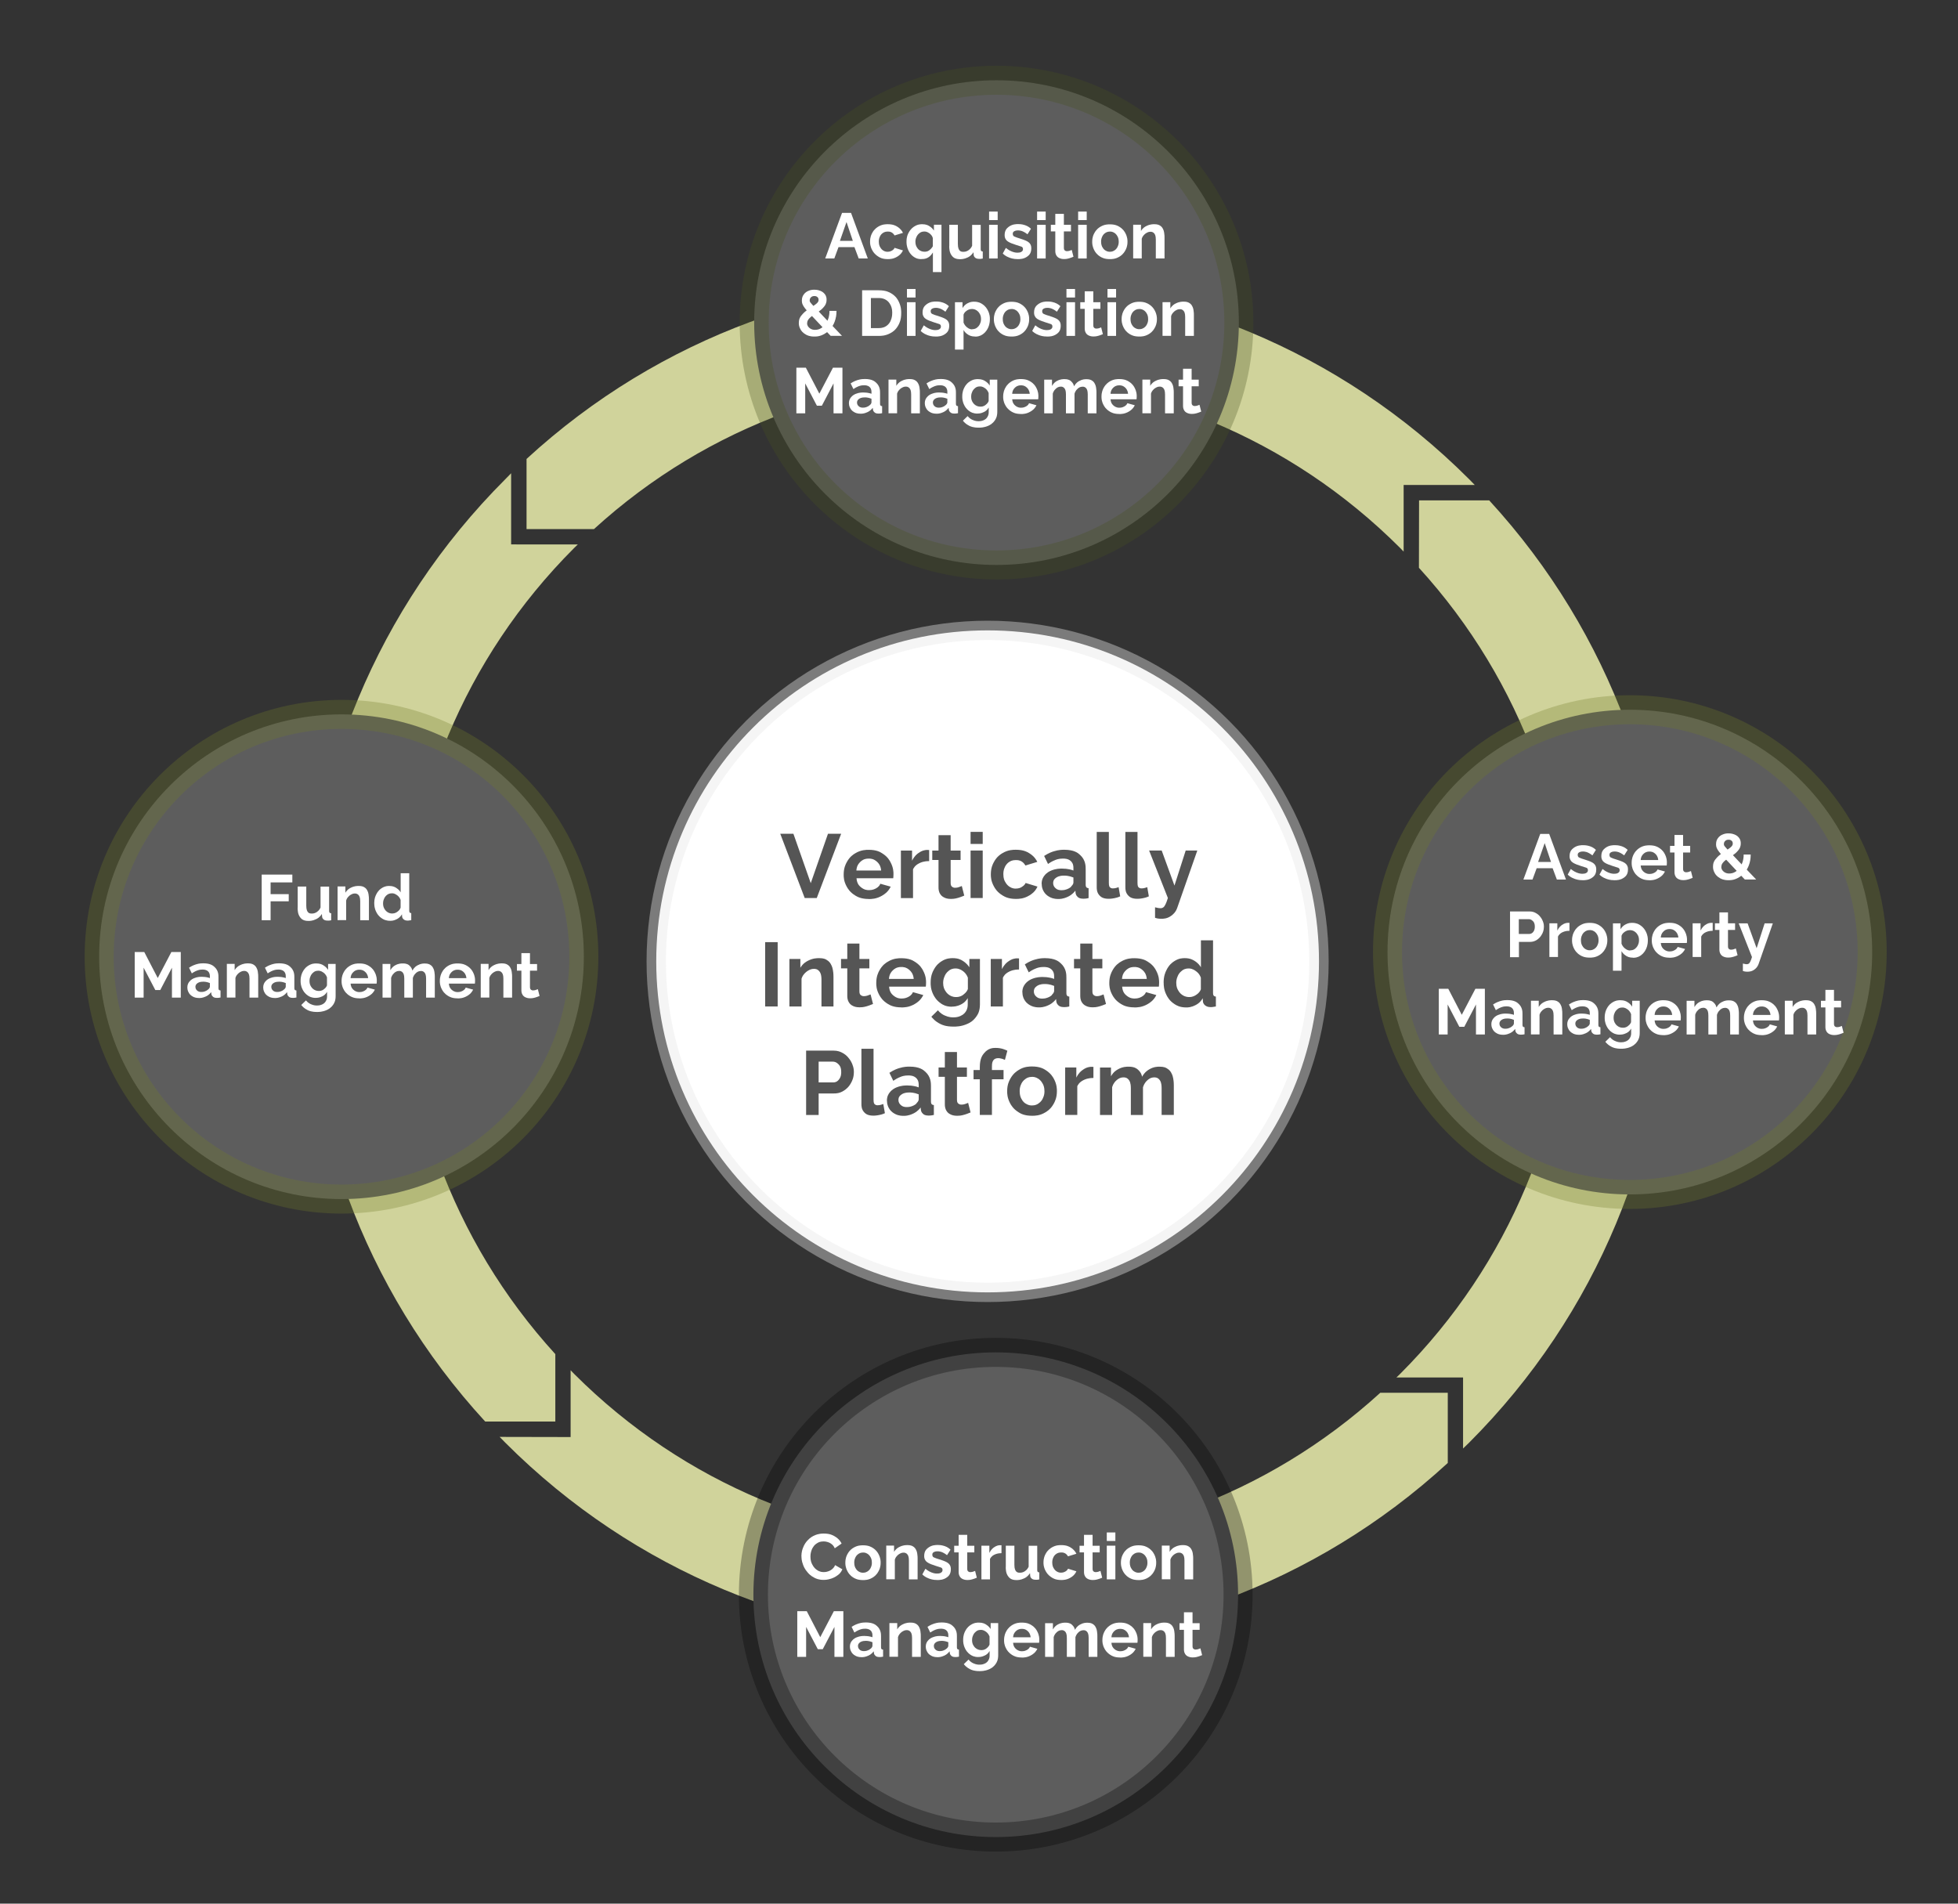 <?xml version="1.0" encoding="UTF-8"?>
<svg id="Layer_1" xmlns="http://www.w3.org/2000/svg"  viewBox="0 0 303.47 295.04">
  <rect x="0" y="0" width="303.47" height="295.04" fill="#333333" stroke="none"/>
  <defs>
    <style>.cls-1,.cls-2{fill:#fff;}.cls-3{fill:#555;}.cls-4{stroke:#000;}.cls-4,.cls-5,.cls-6{opacity:.3;stroke-width:4.5px;}.cls-4,.cls-5,.cls-6,.cls-7{fill:none;stroke-miterlimit:8;}.cls-5{stroke:#465120;}.cls-6{stroke:#717b28;}.cls-8{fill:#5d5d5d;}.cls-8,.cls-9,.cls-2{fill-rule:evenodd;}.cls-9{fill:#d0d39b;}.cls-7{opacity:.4;stroke:#e7e6e6;stroke-width:3px;}</style>
  </defs>
  <path class="cls-9" d="M81.61,71.13v10.87h10.45c35.52-32.39,90.6-31.41,124.94,2.92,.19,.19,.36,.38,.55,.57v-10.33h11.02c-.29-.29-.59-.61-.88-.9-40.18-40.16-104.65-41.21-146.08-3.13"/>
  <path class="cls-9" d="M219.92,88c32.39,35.53,31.41,90.6-2.92,124.94-.19,.19-.38,.36-.57,.55h10.33v11.01c.3-.29,.62-.59,.91-.88,40.16-40.16,41.21-104.63,3.14-146.07h-10.87l-.02,10.45Z"/>
  <path class="cls-9" d="M213.93,215.86c-35.53,32.39-90.59,31.42-124.94-2.92-.19-.19-.36-.38-.55-.57v10.35h-1.2l-9.8-.02c.29,.29,.59,.61,.88,.9,40.16,40.16,104.63,41.21,146.07,3.14v-10.88h-10.46Z"/>
  <path class="cls-9" d="M86.07,209.87c-32.39-35.52-31.42-90.59,2.92-124.94,.19-.19,.38-.36,.57-.55h-9.14s-1.2-.01-1.2-.01v-11.02c-.3,.32-.59,.61-.89,.91-40.16,40.16-41.21,104.63-3.13,146.06h10.87v-10.45Z"/>
  <path class="cls-2" d="M204.43,149c0,28.33-23,51.3-51.36,51.3s-51.36-22.97-51.36-51.3,22.99-51.3,51.36-51.3,51.36,22.97,51.36,51.3"/>
  <ellipse class="cls-7" cx="153.07" cy="149" rx="51.36" ry="51.3"/>
  <polygon class="cls-3" points="122.97 129.22 125.66 136.88 128.33 129.22 130.37 129.22 126.59 139.18 124.72 139.18 120.93 129.22 122.97 129.22"/>
  <path class="cls-3" d="M132.72,134.92h3.85c-.08-.83-.44-1.17-.62-1.34-.54-.51-1.06-.51-1.31-.51-.76,0-1.12,.34-1.3,.51-.54,.51-.59,1.06-.61,1.34Zm1.92,4.41c-1.19,0-1.77-.35-2.06-.52-.86-.52-1.18-1.1-1.34-1.38-.48-.86-.48-1.54-.48-1.87,0-1.04,.31-1.62,.47-1.92,.47-.88,1.05-1.23,1.34-1.4,.87-.53,1.68-.53,2.08-.53,1.21,0,1.78,.35,2.06,.53,.86,.53,1.16,1.1,1.31,1.39,.46,.86,.46,1.53,.46,1.86,0,.37-.03,.54-.04,.63h-5.69c.07,.86,.45,1.18,.64,1.35,.57,.49,1.06,.49,1.31,.49,.56,0,.89-.18,1.06-.27,.5-.27,.62-.57,.68-.72l1.61,.45c-.41,.84-1.01,1.2-1.31,1.38-.9,.54-1.71,.54-2.12,.54Z"/>
  <path class="cls-3" d="M144.01,133.46c-.86,0-1.31,.22-1.53,.33-.67,.33-.87,.74-.97,.95v4.45h-1.88v-7.36h1.73v1.57c.38-.76,.79-1.05,.99-1.19,.61-.44,1.06-.46,1.28-.48,.29,0,.35,0,.38,.01v1.71Z"/>
  <path class="cls-3" d="M149.44,138.81c-.38,.17-.75,.28-.93,.34-.55,.17-.95,.17-1.14,.17-.52,0-.81-.12-.95-.18-.44-.18-.61-.45-.7-.58-.26-.4-.26-.83-.26-1.05v-4.23h-.97v-1.45h.97v-2.39h1.88v2.39h1.54v1.45h-1.54v3.59c0,.38,.14,.49,.2,.55,.2,.17,.4,.17,.5,.17,.29,0,.48-.07,.58-.1,.28-.1,.39-.15,.45-.17l.38,1.49Z"/>
  <path class="cls-3" d="M150.43,139.18v-7.36h1.88v7.36h-1.88Zm0-8.38v-1.87h1.88v1.87h-1.88Z"/>
  <path class="cls-3" d="M157.46,139.32c-1.19,0-1.77-.36-2.06-.53-.87-.53-1.19-1.11-1.35-1.4-.48-.87-.48-1.54-.48-1.88,0-1.02,.31-1.61,.47-1.9,.47-.87,1.05-1.22,1.34-1.39,.87-.52,1.67-.52,2.06-.52,1.21,0,1.77,.35,2.06,.52,.85,.52,1.13,1.08,1.27,1.36l-1.84,.56c-.49-.84-1.17-.84-1.5-.84-.55,0-.84,.18-.98,.27-.44,.27-.6,.61-.69,.77-.25,.5-.25,.94-.25,1.16,0,.65,.17,.98,.26,1.14,.26,.5,.55,.69,.69,.79,.44,.29,.79,.29,.97,.29,.51,0,.79-.16,.93-.25,.43-.25,.54-.5,.6-.62l1.84,.56c-.38,.83-.96,1.19-1.26,1.37-.88,.54-1.68,.54-2.08,.54Z"/>
  <path class="cls-3" d="M166.02,137.39c.35-.34,.35-.54,.35-.65v-.74c-.73-.29-1.23-.29-1.47-.29-.74,0-1.05,.21-1.21,.32-.46,.32-.46,.66-.46,.84,0,.42,.22,.65,.34,.76,.34,.34,.76,.34,.97,.34,.42,0,.69-.1,.82-.15,.4-.15,.58-.32,.67-.41Zm-4.58-.38c0-.72,.27-1.08,.4-1.26,.4-.54,.88-.74,1.12-.84,.72-.29,1.33-.29,1.64-.29,.46,0,.78,.05,.94,.08,.48,.08,.71,.17,.83,.22v-.39c0-.7-.28-.95-.41-1.08-.41-.38-.96-.38-1.23-.38-.6,0-.97,.14-1.15,.21-.55,.21-.95,.48-1.15,.62l-.6-1.24c.73-.48,1.24-.64,1.5-.72,.77-.24,1.33-.24,1.61-.24,1.57,0,2.16,.52,2.45,.79,.88,.79,.88,1.76,.88,2.25v2.34c0,.31,.07,.39,.1,.43,.1,.12,.27,.14,.35,.15v1.53c-.25,.06-.39,.07-.46,.08-.2,.02-.3,.02-.34,.02-.56,0-.76-.17-.86-.25-.29-.25-.33-.5-.35-.62l-.04-.38c-.49,.63-.96,.85-1.2,.96-.71,.33-1.21,.33-1.45,.33-.74,0-1.13-.2-1.32-.3-.58-.3-.8-.65-.91-.83-.33-.53-.33-.97-.33-1.19Z"/>
  <path class="cls-3" d="M169.98,128.94h1.88v7.89c0,.52,.11,.63,.17,.69,.17,.17,.37,.17,.46,.17,.22,0,.38-.04,.46-.06,.24-.06,.36-.11,.42-.14l.25,1.43c-.38,.18-.72,.25-.88,.28-.51,.1-.78,.1-.91,.1-.88,0-1.21-.31-1.37-.47-.48-.47-.48-1.05-.48-1.34v-8.55Z"/>
  <path class="cls-3" d="M174.42,128.94h1.88v7.89c0,.52,.11,.63,.17,.69,.17,.17,.37,.17,.46,.17,.22,0,.38-.04,.46-.06,.24-.06,.36-.11,.42-.14l.25,1.43c-.38,.18-.72,.25-.88,.28-.51,.1-.78,.1-.91,.1-.88,0-1.21-.31-1.37-.47-.48-.47-.48-1.05-.48-1.34v-8.55Z"/>
  <path class="cls-3" d="M179.03,140.62c.52,.14,.73,.14,.84,.14,.38,0,.53-.21,.61-.32,.23-.32,.43-.94,.53-1.26l-2.91-7.36h1.95l1.98,5.43,1.74-5.43h1.8l-3.09,8.82c-.25,.76-.69,1.09-.91,1.26-.65,.5-1.29,.5-1.61,.5-.46,0-.78-.1-.94-.15v-1.63Z"/>
  <rect class="cls-3" x="118.59" y="146.02" width="1.94" height="9.97"/>
  <path class="cls-3" d="M129.2,155.99h-1.88v-4.13c0-.88-.21-1.16-.31-1.29-.31-.41-.67-.41-.86-.41-.38,0-.64,.13-.77,.2-.39,.2-.59,.43-.7,.54-.31,.34-.4,.64-.45,.79v4.3h-1.88v-7.36h1.7v1.36c.41-.69,.92-.95,1.18-1.09,.77-.4,1.42-.4,1.74-.4,.69,0,.98,.16,1.12,.25,.44,.25,.59,.52,.67,.66,.24,.41,.3,.76,.33,.93,.09,.52,.09,.88,.09,1.05v4.59Z"/>
  <path class="cls-3" d="M135.29,155.61c-.38,.17-.75,.28-.93,.34-.55,.17-.95,.17-1.14,.17-.52,0-.81-.12-.95-.18-.44-.18-.61-.45-.69-.58-.26-.4-.26-.83-.26-1.05v-4.23h-.97v-1.45h.97v-2.39h1.88v2.39h1.54v1.45h-1.54v3.59c0,.38,.14,.49,.2,.55,.2,.17,.4,.17,.5,.17,.29,0,.48-.07,.58-.1,.28-.1,.39-.15,.45-.17l.38,1.49Z"/>
  <path class="cls-3" d="M137.77,151.72h3.85c-.08-.83-.44-1.17-.62-1.34-.54-.51-1.06-.51-1.31-.51-.76,0-1.12,.34-1.3,.51-.54,.51-.59,1.06-.61,1.34Zm1.92,4.41c-1.19,0-1.77-.35-2.06-.52-.86-.52-1.18-1.1-1.34-1.38-.48-.86-.48-1.54-.48-1.87,0-1.04,.31-1.62,.47-1.92,.47-.88,1.05-1.23,1.34-1.4,.87-.53,1.68-.53,2.08-.53,1.21,0,1.78,.35,2.06,.53,.86,.53,1.16,1.1,1.31,1.39,.46,.86,.46,1.53,.46,1.86,0,.37-.03,.54-.04,.63h-5.69c.07,.86,.45,1.18,.64,1.35,.57,.49,1.06,.49,1.31,.49,.56,0,.89-.18,1.06-.27,.5-.27,.62-.57,.68-.72l1.61,.45c-.41,.84-1.01,1.2-1.31,1.38-.9,.54-1.71,.54-2.12,.54Z"/>
  <path class="cls-3" d="M148.19,154.53c.62,0,.95-.24,1.12-.37,.5-.37,.63-.7,.7-.87v-1.76c-.25-.65-.61-.91-.79-1.04-.54-.39-.93-.39-1.13-.39-.58,0-.86,.22-1,.32-.43,.32-.59,.66-.67,.84-.24,.51-.24,.91-.24,1.1,0,.6,.18,.93,.27,1.1,.27,.49,.57,.68,.72,.78,.46,.29,.84,.29,1.03,.29Zm-.63,1.5c-.98,0-1.48-.34-1.73-.51-.74-.51-1.02-1.07-1.17-1.35-.42-.85-.42-1.52-.42-1.86,0-1.07,.29-1.64,.44-1.93,.44-.86,.95-1.2,1.21-1.37,.77-.51,1.45-.51,1.78-.51,.86,0,1.29,.26,1.5,.39,.65,.39,.93,.82,1.07,1.03v-1.29h1.64v7.01c0,1.1-.35,1.61-.53,1.87-.53,.78-1.14,1.06-1.45,1.19-.93,.41-1.71,.41-2.11,.41-1.21,0-1.76-.27-2.03-.4-.82-.4-1.21-.89-1.41-1.13l1.02-1c.42,.52,.85,.72,1.06,.81,.64,.29,1.12,.29,1.35,.29,.59,0,.92-.15,1.09-.22,.5-.22,.7-.52,.81-.67,.31-.46,.31-.93,.31-1.17v-.93c-.37,.63-.81,.86-1.03,.98-.67,.34-1.16,.34-1.41,.34Z"/>
  <path class="cls-3" d="M157.94,150.26c-.86,0-1.31,.22-1.53,.33-.67,.33-.87,.74-.97,.95v4.45h-1.88v-7.36h1.73v1.57c.38-.76,.79-1.05,.99-1.19,.61-.44,1.06-.46,1.28-.48,.29,0,.35,0,.38,.01v1.71Z"/>
  <path class="cls-3" d="M163.03,154.19c.35-.34,.35-.54,.35-.65v-.74c-.73-.29-1.23-.29-1.47-.29-.74,0-1.05,.21-1.21,.32-.46,.32-.46,.66-.46,.84,0,.42,.22,.65,.34,.76,.34,.34,.76,.34,.97,.34,.42,0,.69-.1,.82-.15,.4-.15,.58-.32,.67-.41Zm-4.58-.38c0-.72,.27-1.08,.4-1.26,.4-.54,.88-.74,1.12-.84,.72-.29,1.33-.29,1.64-.29,.46,0,.78,.05,.94,.08,.48,.08,.71,.17,.83,.22v-.39c0-.7-.28-.95-.41-1.08-.41-.38-.96-.38-1.23-.38-.6,0-.97,.14-1.15,.21-.55,.21-.95,.48-1.15,.62l-.6-1.24c.73-.48,1.24-.64,1.5-.72,.77-.24,1.33-.24,1.61-.24,1.57,0,2.16,.52,2.45,.79,.88,.79,.88,1.76,.88,2.25v2.34c0,.31,.07,.39,.1,.43,.1,.12,.27,.14,.35,.15v1.53c-.25,.06-.39,.07-.46,.08-.2,.02-.3,.02-.34,.02-.56,0-.76-.17-.86-.25-.29-.25-.33-.5-.35-.62l-.04-.38c-.49,.63-.96,.85-1.2,.96-.71,.33-1.21,.33-1.45,.33-.74,0-1.13-.2-1.32-.3-.58-.3-.8-.65-.91-.83-.33-.53-.33-.97-.33-1.19Z"/>
  <path class="cls-3" d="M171.41,155.61c-.38,.17-.75,.28-.93,.34-.55,.17-.95,.17-1.14,.17-.52,0-.81-.12-.95-.18-.44-.18-.61-.45-.7-.58-.26-.4-.26-.83-.26-1.05v-4.23h-.97v-1.45h.97v-2.39h1.88v2.39h1.54v1.45h-1.54v3.59c0,.38,.14,.49,.2,.55,.2,.17,.4,.17,.5,.17,.29,0,.48-.07,.58-.1,.28-.1,.39-.15,.45-.17l.38,1.49Z"/>
  <path class="cls-3" d="M173.89,151.72h3.85c-.08-.83-.44-1.17-.62-1.34-.54-.51-1.06-.51-1.31-.51-.76,0-1.12,.34-1.3,.51-.54,.51-.59,1.06-.61,1.34Zm1.92,4.41c-1.19,0-1.77-.35-2.06-.52-.86-.52-1.18-1.1-1.34-1.38-.48-.86-.48-1.54-.48-1.87,0-1.04,.31-1.62,.47-1.92,.47-.88,1.05-1.23,1.34-1.4,.87-.53,1.68-.53,2.08-.53,1.21,0,1.78,.35,2.06,.53,.86,.53,1.16,1.1,1.31,1.39,.46,.86,.46,1.53,.46,1.86,0,.37-.03,.54-.04,.63h-5.69c.07,.86,.45,1.18,.64,1.35,.57,.49,1.06,.49,1.31,.49,.56,0,.89-.18,1.06-.27,.5-.27,.62-.57,.68-.72l1.61,.45c-.41,.84-1.01,1.2-1.31,1.38-.9,.54-1.71,.54-2.12,.54Z"/>
  <path class="cls-3" d="M186.12,153.29v-1.76c-.22-.62-.59-.89-.77-1.02-.55-.41-.93-.41-1.12-.41-.58,0-.87,.21-1.01,.32-.44,.32-.59,.66-.67,.83-.24,.51-.24,.91-.24,1.1,0,.6,.18,.94,.27,1.1,.27,.5,.57,.69,.72,.79,.46,.29,.85,.29,1.05,.29,.53,0,.88-.23,1.06-.35,.53-.35,.66-.71,.72-.88Zm-5.77-.98c0-1.05,.28-1.63,.42-1.92,.42-.87,.92-1.21,1.17-1.38,.74-.51,1.38-.51,1.7-.51,.81,0,1.25,.27,1.47,.4,.65,.4,.9,.81,1.02,1.02v-4.18h1.88v8.14c0,.31,.07,.39,.1,.43,.1,.12,.26,.14,.34,.15v1.53c-.51,.1-.7,.1-.8,.1-.51,0-.73-.17-.84-.25-.33-.25-.36-.52-.37-.66l-.03-.46c-.41,.69-.87,.93-1.1,1.05-.7,.37-1.2,.37-1.45,.37-1.02,0-1.55-.34-1.81-.51-.79-.51-1.09-1.09-1.24-1.38-.45-.86-.45-1.57-.45-1.93Z"/>
  <path class="cls-3" d="M126.88,167.76h2.25c.53,0,.77-.29,.89-.44,.36-.44,.36-.93,.36-1.17,0-.77-.27-1.05-.41-1.19-.41-.42-.75-.42-.93-.42h-2.16v3.23Zm-1.94,5.04v-9.97h4.23c.69,0,1.08,.19,1.27,.28,.58,.28,.86,.6,1,.76,.42,.48,.58,.87,.66,1.07,.24,.59,.24,1,.24,1.21,0,.84-.26,1.35-.39,1.6-.39,.76-.86,1.08-1.09,1.24-.7,.48-1.31,.48-1.62,.48h-2.36v3.34h-1.94Z"/>
  <path class="cls-3" d="M133.51,162.55h1.88v7.89c0,.52,.11,.63,.17,.69,.17,.17,.37,.17,.46,.17,.22,0,.38-.04,.46-.06,.24-.06,.36-.11,.42-.14l.25,1.43c-.38,.18-.72,.25-.88,.28-.51,.1-.78,.1-.91,.1-.88,0-1.21-.31-1.37-.47-.48-.47-.48-1.05-.48-1.34v-8.55Z"/>
  <path class="cls-3" d="M142.04,171c.35-.34,.35-.54,.35-.65v-.74c-.73-.29-1.23-.29-1.47-.29-.74,0-1.05,.21-1.21,.32-.46,.32-.46,.66-.46,.84,0,.42,.22,.65,.34,.76,.34,.34,.76,.34,.97,.34,.42,0,.69-.1,.82-.15,.4-.15,.58-.32,.67-.41Zm-4.58-.38c0-.72,.27-1.08,.4-1.26,.4-.54,.88-.74,1.12-.84,.72-.29,1.33-.29,1.64-.29,.46,0,.78,.05,.94,.08,.48,.08,.71,.17,.83,.22v-.39c0-.7-.28-.95-.41-1.08-.41-.38-.96-.38-1.23-.38-.6,0-.97,.14-1.15,.21-.55,.21-.95,.48-1.15,.62l-.6-1.24c.73-.48,1.24-.64,1.5-.72,.77-.24,1.33-.24,1.61-.24,1.57,0,2.16,.52,2.45,.79,.88,.79,.88,1.76,.88,2.25v2.34c0,.31,.07,.39,.1,.43,.1,.12,.27,.14,.35,.15v1.53c-.25,.06-.39,.07-.46,.08-.2,.02-.3,.02-.34,.02-.56,0-.76-.17-.86-.25-.29-.25-.33-.5-.35-.62l-.04-.38c-.49,.63-.96,.85-1.2,.96-.71,.33-1.21,.33-1.45,.33-.74,0-1.13-.2-1.32-.3-.58-.3-.8-.65-.91-.83-.33-.53-.33-.97-.33-1.19Z"/>
  <path class="cls-3" d="M150.41,172.42c-.38,.17-.75,.28-.93,.34-.55,.17-.95,.17-1.14,.17-.52,0-.81-.12-.95-.18-.44-.18-.61-.45-.69-.58-.26-.4-.26-.83-.26-1.05v-4.23h-.97v-1.45h.97v-2.39h1.88v2.39h1.54v1.45h-1.54v3.59c0,.38,.14,.49,.2,.55,.2,.17,.4,.17,.5,.17,.29,0,.48-.07,.58-.1,.28-.1,.39-.15,.45-.17l.38,1.49Z"/>
  <path class="cls-3" d="M151.86,172.8v-5.53h-.97v-1.43h.97v-.45c0-1.36,.44-1.9,.67-2.17,.67-.81,1.42-.81,1.79-.81,.9,0,1.51,.29,1.81,.44l-.38,1.42c-.21-.11-.4-.16-.5-.19-.29-.08-.45-.08-.53-.08-.98,0-.98,.88-.98,1.32v.52h1.8v1.43h-1.8v5.53h-1.88Z"/>
  <path class="cls-3" d="M158.04,169.13c0,.65,.17,.98,.25,1.14,.25,.5,.54,.69,.69,.78,.44,.28,.8,.28,.98,.28,.53,0,.82-.19,.97-.29,.44-.29,.61-.62,.69-.79,.26-.5,.26-.93,.26-1.14,0-.63-.17-.96-.26-1.13-.26-.5-.55-.69-.69-.79-.44-.29-.79-.29-.97-.29-.55,0-.84,.19-.98,.29-.44,.29-.6,.62-.69,.79-.25,.5-.25,.93-.25,1.14Zm1.92,3.8c-1.21,0-1.78-.35-2.07-.53-.86-.53-1.17-1.11-1.33-1.4-.46-.87-.46-1.54-.46-1.88,0-1.02,.31-1.61,.47-1.9,.47-.87,1.05-1.22,1.33-1.4,.86-.53,1.66-.53,2.06-.53,1.19,0,1.77,.35,2.06,.53,.86,.53,1.17,1.11,1.33,1.4,.46,.87,.46,1.55,.46,1.9,0,1.01-.31,1.59-.46,1.88-.46,.87-1.04,1.22-1.33,1.4-.86,.53-1.66,.53-2.06,.53Z"/>
  <path class="cls-3" d="M169.47,167.07c-.86,0-1.31,.22-1.53,.33-.67,.33-.87,.74-.97,.95v4.45h-1.88v-7.36h1.73v1.57c.38-.76,.79-1.05,.99-1.19,.61-.44,1.06-.46,1.28-.48,.29,0,.35,0,.38,.01v1.71Z"/>
  <path class="cls-3" d="M181.92,172.8h-1.88v-4.13c0-.87-.2-1.15-.3-1.28-.3-.41-.66-.41-.84-.41-.56,0-.89,.29-1.05,.43-.49,.43-.63,.89-.7,1.12v4.28h-1.88v-4.13c0-.88-.2-1.16-.3-1.29-.3-.41-.66-.41-.84-.41-.55,0-.88,.28-1.05,.42-.5,.42-.64,.88-.71,1.11v4.3h-1.88v-7.36h1.7v1.36c.41-.72,.88-.97,1.12-1.1,.71-.39,1.32-.39,1.62-.39,.91,0,1.25,.3,1.43,.45,.51,.45,.61,.89,.65,1.11,.44-.76,.9-1.02,1.14-1.16,.7-.4,1.28-.4,1.57-.4,.69,0,.97,.16,1.12,.25,.43,.25,.59,.52,.67,.66,.24,.41,.3,.76,.33,.93,.09,.52,.09,.88,.09,1.05v4.59Z"/>
  <path class="cls-8" d="M116.77,247.16c0-20.74,16.82-37.56,37.56-37.56s37.56,16.82,37.56,37.56-16.82,37.56-37.56,37.56-37.56-16.82-37.56-37.56"/>
  <circle class="cls-4" cx="154.33" cy="247.16" r="37.56"/>
  <path class="cls-1" d="M124.21,241.2c0-.65,.16-1.07,.23-1.27,.23-.63,.53-.97,.68-1.14,.45-.51,.88-.71,1.1-.81,.65-.3,1.2-.3,1.47-.3,.97,0,1.44,.29,1.68,.43,.72,.43,.95,.89,1.07,1.12l-1.06,.73c-.18-.4-.37-.55-.47-.63-.29-.23-.51-.3-.62-.33-.33-.1-.54-.1-.64-.1-.52,0-.77,.14-.9,.21-.38,.21-.56,.43-.64,.55-.26,.34-.34,.62-.38,.76-.12,.42-.12,.7-.12,.84,0,.63,.17,.99,.26,1.17,.26,.54,.57,.77,.73,.88,.47,.34,.88,.34,1.09,.34,.32,0,.55-.07,.66-.11,.34-.11,.54-.27,.63-.35,.29-.24,.4-.49,.45-.62l1.13,.65c-.22,.53-.53,.77-.69,.89-.47,.36-.86,.49-1.06,.56-.59,.19-.97,.19-1.17,.19-.76,0-1.17-.21-1.38-.31-.62-.31-.93-.66-1.08-.84-.46-.52-.63-.96-.71-1.18-.25-.65-.25-1.1-.25-1.32Z"/>
  <path class="cls-1" d="M132.4,242.19c0,.46,.12,.69,.18,.81,.18,.35,.39,.49,.49,.55,.31,.2,.57,.2,.7,.2,.38,0,.58-.14,.69-.2,.31-.2,.43-.44,.49-.56,.18-.35,.18-.66,.18-.81,0-.45-.12-.68-.18-.8-.18-.35-.39-.49-.49-.56-.31-.2-.56-.2-.69-.2-.39,0-.59,.14-.7,.2-.31,.2-.43,.44-.49,.56-.18,.35-.18,.66-.18,.81Zm1.36,2.7c-.86,0-1.26-.25-1.47-.37-.61-.37-.83-.79-.94-.99-.33-.62-.33-1.1-.33-1.33,0-.73,.22-1.14,.33-1.34,.33-.62,.74-.87,.95-.99,.61-.37,1.18-.37,1.46-.37,.85,0,1.25,.25,1.46,.37,.61,.37,.83,.79,.94,.99,.33,.62,.33,1.1,.33,1.34,0,.72-.22,1.13-.33,1.33-.33,.62-.74,.87-.94,.99-.61,.37-1.18,.37-1.46,.37Z"/>
  <path class="cls-1" d="M142.2,244.78h-1.33v-2.93c0-.63-.15-.82-.22-.92-.22-.29-.48-.29-.61-.29-.27,0-.45,.09-.54,.14-.27,.14-.42,.3-.49,.38-.22,.24-.29,.46-.32,.56v3.05h-1.33v-5.22h1.21v.97c.29-.49,.65-.68,.84-.77,.55-.28,1.01-.28,1.24-.28,.49,0,.69,.12,.8,.17,.31,.17,.42,.37,.48,.47,.17,.29,.21,.54,.23,.66,.06,.37,.06,.62,.06,.75v3.26Z"/>
  <path class="cls-1" d="M145.27,244.88c-.67,0-1.07-.15-1.27-.22-.61-.22-.9-.5-1.05-.65l.48-.87c.47,.38,.77,.5,.92,.56,.45,.18,.73,.18,.88,.18,.39,0,.54-.09,.62-.14,.23-.14,.23-.33,.23-.42,0-.29-.19-.36-.29-.39-.29-.1-.63-.21-.81-.26-.58-.18-.84-.31-.97-.37-.39-.19-.52-.37-.58-.46-.19-.27-.19-.55-.19-.7,0-.77,.39-1.07,.58-1.23,.58-.46,1.22-.46,1.53-.46,.56,0,.89,.12,1.06,.17,.5,.17,.77,.43,.91,.56l-.54,.85c-.77-.6-1.25-.6-1.48-.6-.32,0-.48,.08-.56,.12-.24,.12-.24,.32-.24,.42,0,.28,.16,.36,.23,.4,.23,.12,.55,.21,.71,.26,.62,.19,.91,.31,1.05,.37,.43,.18,.58,.37,.66,.46,.22,.28,.22,.6,.22,.76,0,.78-.38,1.07-.57,1.22-.57,.44-1.21,.44-1.52,.44Z"/>
  <path class="cls-1" d="M151.4,244.52c-.27,.12-.53,.2-.66,.24-.39,.12-.67,.12-.81,.12-.37,0-.57-.09-.68-.13-.31-.13-.43-.32-.49-.41-.18-.28-.18-.59-.18-.74v-3h-.69v-1.03h.69v-1.69h1.33v1.69h1.1v1.03h-1.1v2.55c0,.27,.1,.35,.14,.39,.14,.12,.28,.12,.35,.12,.21,0,.34-.05,.41-.07,.2-.07,.28-.1,.32-.12l.27,1.06Z"/>
  <path class="cls-1" d="M155.22,240.72c-.61,0-.93,.16-1.09,.23-.48,.23-.62,.53-.69,.67v3.16h-1.33v-5.22h1.23v1.12c.27-.54,.56-.74,.7-.85,.43-.31,.75-.33,.91-.34,.21,0,.25,0,.27,0v1.22Z"/>
  <path class="cls-1" d="M155.89,242.83v-3.27h1.33v2.98c0,1.21,.58,1.21,.87,1.21,.39,0,.63-.16,.75-.23,.36-.23,.52-.55,.59-.71v-3.24h1.33v3.73c0,.22,.05,.28,.07,.3,.07,.08,.19,.1,.25,.1v1.09c-.2,.04-.29,.05-.33,.05-.13,0-.21,0-.24,0-.36,0-.51-.11-.58-.16-.22-.16-.25-.36-.26-.45l-.03-.42c-.35,.54-.71,.72-.9,.81-.55,.27-.99,.27-1.21,.27-.81,0-1.09-.35-1.23-.52-.42-.52-.42-1.19-.42-1.53Z"/>
  <path class="cls-1" d="M164.49,244.88c-.85,0-1.26-.25-1.46-.38-.62-.38-.84-.79-.96-1-.34-.62-.34-1.1-.34-1.33,0-.73,.22-1.14,.33-1.34,.33-.62,.75-.86,.95-.99,.62-.37,1.18-.37,1.46-.37,.86,0,1.26,.25,1.46,.37,.6,.37,.8,.77,.9,.97l-1.3,.4c-.35-.6-.83-.6-1.07-.6-.39,0-.59,.13-.7,.19-.31,.19-.43,.43-.49,.55-.18,.35-.18,.67-.18,.82,0,.46,.12,.69,.18,.81,.18,.35,.39,.49,.49,.56,.31,.2,.56,.2,.69,.2,.36,0,.56-.12,.66-.17,.3-.17,.38-.35,.42-.44l1.3,.4c-.27,.59-.68,.84-.89,.97-.62,.38-1.19,.38-1.48,.38Z"/>
  <path class="cls-1" d="M170.83,244.52c-.27,.12-.53,.2-.66,.24-.39,.12-.67,.12-.81,.12-.37,0-.57-.09-.68-.13-.31-.13-.43-.32-.49-.41-.18-.28-.18-.59-.18-.74v-3h-.69v-1.03h.69v-1.69h1.33v1.69h1.1v1.03h-1.1v2.55c0,.27,.1,.35,.14,.39,.14,.12,.28,.12,.35,.12,.21,0,.34-.05,.41-.07,.2-.07,.28-.1,.32-.12l.27,1.06Z"/>
  <path class="cls-1" d="M171.54,244.78v-5.22h1.33v5.22h-1.33Zm0-5.95v-1.32h1.33v1.32h-1.33Z"/>
  <path class="cls-1" d="M175.11,242.19c0,.46,.12,.69,.18,.81,.18,.35,.39,.49,.49,.55,.31,.2,.57,.2,.7,.2,.38,0,.58-.14,.69-.2,.31-.2,.43-.44,.49-.56,.18-.35,.18-.66,.18-.81,0-.45-.12-.68-.18-.8-.18-.35-.39-.49-.49-.56-.31-.2-.56-.2-.69-.2-.39,0-.59,.14-.7,.2-.31,.2-.43,.44-.49,.56-.18,.35-.18,.66-.18,.81Zm1.36,2.7c-.86,0-1.26-.25-1.47-.37-.61-.37-.83-.79-.94-.99-.33-.62-.33-1.1-.33-1.33,0-.73,.22-1.14,.33-1.34,.33-.62,.74-.87,.95-.99,.61-.37,1.18-.37,1.46-.37,.85,0,1.25,.25,1.46,.37,.61,.37,.83,.79,.94,.99,.33,.62,.33,1.1,.33,1.34,0,.72-.22,1.13-.33,1.33-.33,.62-.74,.87-.94,.99-.61,.37-1.18,.37-1.46,.37Z"/>
  <path class="cls-1" d="M184.91,244.78h-1.33v-2.93c0-.63-.15-.82-.22-.92-.22-.29-.48-.29-.61-.29-.27,0-.45,.09-.54,.14-.27,.14-.42,.3-.49,.38-.22,.24-.29,.46-.32,.56v3.05h-1.33v-5.22h1.21v.97c.29-.49,.65-.68,.84-.77,.55-.28,1.01-.28,1.24-.28,.49,0,.69,.12,.8,.17,.31,.17,.42,.37,.48,.47,.17,.29,.21,.54,.23,.66,.06,.37,.06,.62,.06,.75v3.26Z"/>
  <polygon class="cls-1" points="129.33 256.79 129.33 252.15 127.52 255.6 126.75 255.6 124.94 252.15 124.94 256.79 123.57 256.79 123.57 249.71 125.04 249.71 127.13 253.74 129.24 249.71 130.71 249.71 130.71 256.79 129.33 256.79"/>
  <path class="cls-1" d="M134.97,255.51c.25-.24,.25-.39,.25-.46v-.53c-.52-.21-.87-.21-1.05-.21-.53,0-.75,.15-.86,.22-.33,.22-.33,.47-.33,.59,0,.3,.16,.46,.24,.54,.24,.24,.54,.24,.69,.24,.3,0,.49-.07,.58-.11,.28-.11,.41-.23,.47-.29Zm-3.25-.27c0-.51,.19-.76,.28-.89,.28-.38,.62-.52,.79-.59,.51-.21,.95-.21,1.17-.21,.33,0,.55,.04,.67,.05,.34,.05,.5,.12,.59,.15v-.28c0-.5-.2-.68-.29-.77-.29-.27-.68-.27-.87-.27-.43,0-.69,.1-.82,.15-.39,.15-.67,.34-.82,.44l-.43-.88c.52-.34,.88-.45,1.06-.51,.54-.17,.94-.17,1.14-.17,1.12,0,1.53,.37,1.74,.56,.62,.56,.62,1.25,.62,1.59v1.66c0,.22,.05,.28,.07,.3,.07,.08,.19,.1,.25,.1v1.09c-.18,.04-.28,.05-.32,.05-.14,.01-.21,.01-.24,.01-.4,0-.54-.12-.61-.18-.21-.18-.24-.35-.25-.44l-.03-.27c-.35,.45-.68,.6-.85,.68-.5,.23-.85,.23-1.03,.23-.53,0-.8-.14-.94-.21-.41-.21-.56-.46-.64-.59-.23-.37-.23-.69-.23-.84Z"/>
  <path class="cls-1" d="M142.69,256.79h-1.33v-2.93c0-.63-.15-.82-.22-.92-.22-.29-.48-.29-.61-.29-.27,0-.45,.09-.54,.14-.27,.14-.42,.3-.49,.38-.22,.24-.29,.46-.32,.56v3.05h-1.33v-5.22h1.21v.97c.29-.49,.65-.68,.84-.77,.55-.28,1.01-.28,1.24-.28,.49,0,.69,.12,.8,.17,.31,.17,.42,.37,.48,.47,.17,.29,.21,.54,.23,.66,.06,.37,.06,.62,.06,.75v3.26Z"/>
  <path class="cls-1" d="M146.73,255.51c.25-.24,.25-.39,.25-.46v-.53c-.52-.21-.87-.21-1.05-.21-.53,0-.75,.15-.86,.22-.33,.22-.33,.47-.33,.59,0,.3,.16,.46,.24,.54,.24,.24,.54,.24,.69,.24,.3,0,.49-.07,.58-.11,.28-.11,.41-.23,.47-.29Zm-3.25-.27c0-.51,.19-.76,.28-.89,.28-.38,.62-.52,.79-.59,.51-.21,.95-.21,1.17-.21,.33,0,.55,.04,.67,.05,.34,.05,.5,.12,.59,.15v-.28c0-.5-.2-.68-.29-.77-.29-.27-.68-.27-.87-.27-.43,0-.69,.1-.82,.15-.39,.15-.67,.34-.82,.44l-.43-.88c.52-.34,.88-.45,1.06-.51,.54-.17,.94-.17,1.14-.17,1.12,0,1.53,.37,1.74,.56,.62,.56,.62,1.25,.62,1.59v1.66c0,.22,.05,.28,.07,.3,.07,.08,.19,.1,.25,.1v1.09c-.18,.04-.28,.05-.32,.05-.14,.01-.21,.01-.24,.01-.4,0-.54-.12-.61-.18-.21-.18-.24-.35-.25-.44l-.03-.27c-.35,.45-.68,.6-.85,.68-.5,.23-.85,.23-1.03,.23-.53,0-.8-.14-.94-.21-.41-.21-.56-.46-.64-.59-.23-.37-.23-.69-.23-.84Z"/>
  <path class="cls-1" d="M152.09,255.75c.44,0,.67-.17,.79-.26,.35-.26,.45-.5,.49-.62v-1.24c-.18-.46-.43-.64-.56-.74-.38-.28-.66-.28-.8-.28-.41,0-.61,.15-.71,.23-.3,.23-.42,.47-.47,.59-.17,.36-.17,.64-.17,.78,0,.43,.13,.66,.19,.78,.19,.35,.41,.48,.51,.55,.32,.2,.6,.2,.73,.2Zm-.45,1.07c-.7,0-1.05-.24-1.23-.36-.53-.36-.73-.76-.83-.96-.3-.6-.3-1.08-.3-1.32,0-.76,.21-1.17,.31-1.37,.31-.61,.67-.85,.86-.97,.55-.36,1.03-.36,1.26-.36,.61,0,.91,.18,1.07,.27,.46,.27,.66,.58,.76,.73v-.92h1.17v4.97c0,.78-.25,1.15-.37,1.33-.37,.55-.81,.75-1.03,.85-.66,.29-1.22,.29-1.49,.29-.86,0-1.24-.19-1.44-.28-.58-.28-.86-.63-1-.8l.73-.71c.3,.37,.6,.51,.75,.58,.45,.21,.79,.21,.96,.21,.42,0,.65-.1,.77-.15,.35-.15,.5-.37,.57-.48,.22-.32,.22-.66,.22-.83v-.66c-.26,.45-.57,.61-.73,.69-.47,.24-.83,.24-1,.24Z"/>
  <path class="cls-1" d="M157.01,253.76h2.73c-.06-.59-.32-.83-.44-.95-.38-.36-.75-.36-.93-.36-.54,0-.79,.24-.92,.36-.38,.36-.42,.76-.43,.95Zm1.36,3.13c-.85,0-1.25-.25-1.46-.37-.61-.37-.84-.78-.95-.98-.34-.61-.34-1.09-.34-1.33,0-.74,.22-1.15,.33-1.36,.33-.62,.75-.87,.95-1,.62-.37,1.19-.37,1.47-.37,.86,0,1.26,.25,1.46,.37,.61,.37,.82,.78,.93,.99,.32,.61,.32,1.08,.32,1.32,0,.26-.02,.39-.03,.45h-4.03c.05,.61,.32,.84,.45,.96,.4,.35,.76,.35,.93,.35,.4,0,.63-.13,.75-.19,.35-.19,.44-.41,.48-.51l1.15,.32c-.29,.6-.71,.85-.93,.98-.64,.38-1.22,.38-1.5,.38Z"/>
  <path class="cls-1" d="M170.06,256.79h-1.33v-2.93c0-.62-.14-.81-.21-.91-.21-.29-.47-.29-.59-.29-.4,0-.63,.2-.75,.3-.35,.3-.45,.63-.5,.79v3.04h-1.33v-2.93c0-.63-.14-.82-.21-.92-.21-.29-.47-.29-.59-.29-.39,0-.62,.2-.74,.3-.35,.3-.45,.62-.5,.79v3.05h-1.33v-5.22h1.21v.97c.29-.51,.62-.69,.79-.78,.5-.27,.93-.27,1.15-.27,.65,0,.89,.21,1.01,.32,.36,.32,.43,.63,.46,.79,.31-.54,.64-.73,.81-.82,.5-.28,.91-.28,1.12-.28,.49,0,.69,.12,.79,.17,.3,.17,.42,.37,.47,.47,.17,.29,.21,.54,.23,.66,.06,.37,.06,.62,.06,.75v3.26Z"/>
  <path class="cls-1" d="M172.25,253.76h2.73c-.06-.59-.32-.83-.44-.95-.38-.36-.75-.36-.93-.36-.54,0-.79,.24-.92,.36-.38,.36-.42,.76-.43,.95Zm1.36,3.13c-.85,0-1.26-.25-1.46-.37-.61-.37-.84-.78-.95-.98-.34-.61-.34-1.09-.34-1.33,0-.74,.22-1.15,.33-1.36,.33-.62,.75-.87,.95-1,.62-.37,1.19-.37,1.47-.37,.86,0,1.26,.25,1.46,.37,.61,.37,.82,.78,.93,.99,.32,.61,.32,1.08,.32,1.32,0,.26-.02,.39-.03,.45h-4.03c.05,.61,.32,.84,.45,.96,.4,.35,.76,.35,.93,.35,.4,0,.63-.13,.75-.19,.35-.19,.44-.41,.48-.51l1.15,.32c-.29,.6-.71,.85-.93,.98-.64,.38-1.22,.38-1.5,.38Z"/>
  <path class="cls-1" d="M182.04,256.79h-1.33v-2.93c0-.63-.15-.82-.22-.92-.22-.29-.48-.29-.61-.29-.27,0-.45,.09-.54,.14-.27,.14-.42,.3-.49,.38-.22,.24-.29,.46-.32,.56v3.05h-1.33v-5.22h1.21v.97c.29-.49,.65-.68,.84-.77,.55-.28,1.01-.28,1.24-.28,.49,0,.69,.12,.8,.17,.31,.17,.42,.37,.48,.47,.17,.29,.21,.54,.23,.66,.06,.37,.06,.62,.06,.75v3.26Z"/>
  <path class="cls-1" d="M186.32,256.52c-.27,.12-.53,.2-.66,.24-.39,.12-.67,.12-.81,.12-.37,0-.57-.09-.68-.13-.31-.13-.43-.32-.49-.41-.18-.28-.18-.59-.18-.74v-3h-.69v-1.03h.69v-1.69h1.33v1.69h1.1v1.03h-1.1v2.55c0,.27,.1,.35,.14,.39,.14,.12,.28,.12,.35,.12,.21,0,.34-.05,.41-.07,.2-.07,.28-.1,.32-.12l.27,1.06Z"/>
  <path class="cls-8" d="M116.89,50c0-20.74,16.82-37.56,37.56-37.56s37.56,16.82,37.56,37.56-16.82,37.56-37.56,37.56-37.56-16.82-37.56-37.56"/>
  <circle class="cls-5" cx="154.45" cy="50" r="37.56"/>
  <path class="cls-1" d="M132.18,37.33l-.98-2.92-1.02,2.92h1.99Zm-1.67-4.34h1.39l2.6,7.07h-1.41l-.66-1.76h-2.47l-.65,1.76h-1.41l2.61-7.07Z"/>
  <path class="cls-1" d="M137.61,40.16c-.85,0-1.26-.25-1.46-.38-.62-.38-.84-.79-.96-1-.34-.62-.34-1.1-.34-1.33,0-.73,.22-1.14,.33-1.34,.33-.62,.75-.86,.95-.99,.62-.37,1.18-.37,1.46-.37,.86,0,1.26,.25,1.46,.37,.6,.37,.8,.77,.9,.97l-1.3,.4c-.35-.6-.83-.6-1.07-.6-.39,0-.59,.13-.7,.19-.31,.19-.43,.43-.49,.55-.18,.35-.18,.67-.18,.82,0,.46,.12,.69,.18,.81,.18,.35,.39,.49,.49,.56,.31,.2,.56,.2,.69,.2,.36,0,.56-.12,.66-.17,.3-.17,.38-.35,.42-.44l1.3,.4c-.27,.59-.68,.84-.89,.97-.62,.38-1.19,.38-1.48,.38Z"/>
  <path class="cls-1" d="M143.29,39.02c.43,0,.64-.16,.75-.24,.32-.24,.47-.49,.54-.62v-1.24c-.07-.3-.21-.45-.28-.53-.21-.23-.39-.33-.48-.37-.27-.14-.46-.14-.55-.14-.41,0-.62,.15-.72,.22-.31,.22-.43,.47-.49,.59-.18,.36-.18,.64-.18,.78,0,.43,.12,.66,.18,.78,.18,.35,.39,.49,.5,.56,.32,.2,.6,.2,.74,.2Zm-.5,1.14c-.67,0-1.01-.25-1.19-.37-.52-.37-.71-.78-.81-.99-.29-.62-.29-1.12-.29-1.36,0-.75,.21-1.16,.32-1.36,.32-.61,.69-.85,.87-.97,.55-.36,1.02-.36,1.25-.36,.6,0,.9,.18,1.06,.27,.46,.27,.65,.57,.75,.72v-.91h1.17v7.34h-1.33v-3.04c-.6,1.02-1.39,1.02-1.79,1.02Z"/>
  <path class="cls-1" d="M147.13,38.11v-3.27h1.33v2.98c0,1.21,.58,1.21,.87,1.21,.39,0,.63-.16,.75-.23,.36-.23,.52-.55,.59-.71v-3.24h1.33v3.73c0,.22,.05,.28,.07,.3,.07,.08,.19,.1,.25,.1v1.09c-.2,.04-.29,.05-.33,.05-.13,0-.21,0-.24,0-.36,0-.51-.11-.58-.16-.22-.16-.25-.36-.26-.45l-.03-.42c-.35,.54-.71,.72-.9,.81-.55,.27-.99,.27-1.21,.27-.81,0-1.09-.35-1.23-.52-.42-.52-.42-1.19-.42-1.53Z"/>
  <path class="cls-1" d="M153.3,40.06v-5.22h1.33v5.22h-1.33Zm0-5.95v-1.32h1.33v1.32h-1.33Z"/>
  <path class="cls-1" d="M157.74,40.16c-.67,0-1.07-.15-1.27-.22-.61-.22-.9-.5-1.05-.65l.48-.87c.47,.38,.77,.5,.92,.56,.45,.18,.73,.18,.88,.18,.39,0,.54-.09,.62-.14,.23-.14,.23-.33,.23-.42,0-.29-.19-.36-.29-.39-.29-.1-.63-.21-.81-.26-.58-.18-.84-.31-.97-.37-.39-.19-.52-.37-.58-.46-.19-.27-.19-.55-.19-.7,0-.77,.39-1.07,.58-1.23,.58-.46,1.22-.46,1.53-.46,.56,0,.89,.12,1.06,.17,.5,.17,.77,.43,.91,.56l-.54,.85c-.77-.6-1.24-.6-1.48-.6-.32,0-.48,.08-.56,.12-.24,.12-.24,.32-.24,.42,0,.28,.16,.36,.23,.4,.23,.12,.55,.21,.71,.26,.62,.19,.91,.31,1.05,.37,.43,.18,.58,.37,.66,.46,.22,.28,.22,.6,.22,.76,0,.78-.38,1.07-.57,1.22-.57,.44-1.21,.44-1.52,.44Z"/>
  <path class="cls-1" d="M160.74,40.06v-5.22h1.33v5.22h-1.33Zm0-5.95v-1.32h1.33v1.32h-1.33Z"/>
  <path class="cls-1" d="M166.38,39.79c-.27,.12-.53,.2-.66,.24-.39,.12-.67,.12-.81,.12-.37,0-.57-.09-.68-.13-.31-.13-.43-.32-.49-.41-.18-.28-.18-.59-.18-.74v-3h-.69v-1.03h.69v-1.69h1.33v1.69h1.1v1.03h-1.1v2.55c0,.27,.1,.35,.14,.39,.14,.12,.28,.12,.35,.12,.21,0,.34-.05,.41-.07,.2-.07,.28-.1,.32-.12l.27,1.06Z"/>
  <path class="cls-1" d="M167.1,40.06v-5.22h1.33v5.22h-1.33Zm0-5.95v-1.32h1.33v1.32h-1.33Z"/>
  <path class="cls-1" d="M170.66,37.46c0,.46,.12,.69,.18,.81,.18,.35,.39,.49,.49,.55,.31,.2,.57,.2,.7,.2,.38,0,.58-.14,.69-.2,.31-.2,.43-.44,.49-.56,.18-.35,.18-.66,.18-.81,0-.45-.12-.68-.18-.8-.18-.35-.39-.49-.49-.56-.31-.2-.56-.2-.69-.2-.39,0-.59,.14-.7,.2-.31,.2-.43,.44-.49,.56-.18,.35-.18,.66-.18,.81Zm1.36,2.7c-.86,0-1.26-.25-1.47-.37-.61-.37-.83-.79-.94-.99-.33-.62-.33-1.1-.33-1.33,0-.73,.22-1.14,.33-1.34,.33-.62,.74-.87,.95-.99,.61-.37,1.18-.37,1.46-.37,.85,0,1.26,.25,1.46,.37,.61,.37,.83,.79,.94,.99,.33,.62,.33,1.1,.33,1.34,0,.72-.22,1.13-.33,1.33-.33,.62-.74,.87-.94,.99-.61,.37-1.18,.37-1.46,.37Z"/>
  <path class="cls-1" d="M180.47,40.06h-1.33v-2.93c0-.63-.15-.82-.22-.92-.22-.29-.48-.29-.61-.29-.27,0-.45,.09-.54,.14-.27,.14-.42,.3-.49,.38-.22,.24-.29,.46-.32,.56v3.05h-1.33v-5.22h1.21v.97c.29-.49,.65-.68,.84-.77,.55-.28,1.01-.28,1.24-.28,.49,0,.69,.12,.8,.17,.31,.17,.42,.37,.48,.47,.17,.29,.21,.54,.23,.66,.06,.37,.06,.62,.06,.75v3.26Z"/>
  <path class="cls-1" d="M125.09,50.07c0,.43,.23,.63,.35,.74,.35,.31,.71,.31,.89,.31,.61,0,.97-.27,1.15-.41l-1.63-1.73c-.34,.25-.47,.42-.54,.51-.2,.26-.2,.48-.2,.58Zm.4-3.52c0,.18,.08,.29,.12,.34,.12,.16,.35,.4,.46,.52,.38-.25,.52-.39,.59-.46,.21-.21,.21-.39,.21-.48,0-.27-.12-.38-.18-.43-.18-.16-.38-.16-.47-.16-.32,0-.45,.13-.52,.19-.2,.19-.2,.38-.2,.47Zm3.26,5.51l-.56-.59c-.89,.69-1.62,.69-1.99,.69-.74,0-1.09-.2-1.27-.29-.53-.29-.73-.61-.83-.77-.29-.48-.29-.85-.29-1.04,0-.66,.25-.97,.37-1.13,.37-.47,.69-.71,.85-.83-.41-.47-.52-.69-.58-.8-.17-.33-.17-.58-.17-.71,0-.51,.17-.76,.25-.89,.25-.38,.55-.52,.69-.59,.44-.21,.81-.21,1-.21,.49,0,.77,.12,.92,.17,.43,.17,.61,.41,.7,.52,.27,.35,.27,.69,.27,.87,0,.57-.23,.86-.34,1.01-.34,.44-.69,.68-.87,.81l1.35,1.43c.15-.33,.21-.58,.23-.71,.08-.38,.08-.67,.08-.82h1.09c0,.7-.11,1.09-.16,1.28-.16,.59-.36,.9-.45,1.06l1.46,1.53h-1.75Z"/>
  <path class="cls-1" d="M138.29,48.51c0-.69-.17-1.04-.25-1.21-.25-.52-.56-.72-.72-.82-.47-.29-.91-.29-1.14-.29h-1.2v4.66h1.2c.68,0,.99-.2,1.15-.3,.47-.3,.63-.66,.71-.84,.24-.53,.24-.98,.24-1.2Zm-4.67,3.55v-7.07h2.57c1.16,0,1.67,.32,1.93,.47,.78,.47,1.04,1.01,1.17,1.27,.39,.8,.39,1.45,.39,1.78,0,1.08-.29,1.61-.43,1.87-.43,.8-.95,1.09-1.22,1.24-.79,.44-1.49,.44-1.84,.44h-2.57Z"/>
  <path class="cls-1" d="M140.57,52.06v-5.22h1.33v5.22h-1.33Zm0-5.95v-1.32h1.33v1.32h-1.33Z"/>
  <path class="cls-1" d="M145.02,52.16c-.67,0-1.07-.15-1.27-.22-.61-.22-.9-.5-1.05-.65l.48-.87c.47,.38,.77,.5,.92,.56,.45,.18,.73,.18,.88,.18,.39,0,.54-.09,.62-.14,.23-.14,.23-.33,.23-.42,0-.29-.19-.36-.29-.39-.29-.1-.63-.21-.81-.26-.58-.18-.84-.31-.97-.37-.39-.19-.52-.37-.58-.46-.19-.27-.19-.55-.19-.7,0-.77,.39-1.07,.58-1.23,.58-.46,1.22-.46,1.53-.46,.56,0,.89,.12,1.06,.17,.5,.17,.77,.43,.91,.56l-.54,.85c-.77-.6-1.24-.6-1.48-.6-.32,0-.48,.08-.56,.12-.24,.12-.24,.32-.24,.42,0,.28,.16,.36,.23,.4,.23,.12,.55,.21,.71,.26,.62,.19,.91,.31,1.05,.37,.43,.18,.58,.37,.66,.46,.22,.28,.22,.6,.22,.76,0,.78-.38,1.07-.57,1.22-.57,.44-1.21,.44-1.52,.44Z"/>
  <path class="cls-1" d="M150.69,51.02c.41,0,.61-.15,.71-.22,.3-.22,.42-.47,.48-.59,.17-.36,.17-.64,.17-.77,0-.44-.13-.67-.19-.79-.19-.35-.41-.49-.51-.56-.32-.2-.6-.2-.74-.2-.38,0-.63,.17-.76,.25-.38,.25-.46,.5-.51,.63v1.23c.18,.44,.42,.64,.55,.74,.37,.3,.65,.3,.8,.3Zm.45,1.14c-.62,0-.92-.19-1.08-.28-.46-.28-.63-.58-.72-.74v3.04h-1.33v-7.34h1.17v.9c.29-.46,.6-.63,.75-.72,.46-.26,.85-.26,1.05-.26,.71,0,1.07,.24,1.25,.36,.55,.36,.76,.77,.87,.98,.32,.61,.32,1.1,.32,1.35,0,.77-.2,1.18-.29,1.38-.29,.61-.64,.85-.81,.98-.51,.36-.96,.36-1.18,.36Z"/>
  <path class="cls-1" d="M155.42,49.46c0,.46,.12,.69,.18,.81,.18,.35,.39,.49,.49,.55,.31,.2,.57,.2,.7,.2,.38,0,.58-.14,.69-.2,.31-.2,.43-.44,.49-.56,.18-.35,.18-.66,.18-.81,0-.45-.12-.68-.18-.8-.18-.35-.39-.49-.49-.56-.31-.2-.56-.2-.69-.2-.39,0-.59,.14-.7,.2-.31,.2-.43,.44-.49,.56-.18,.35-.18,.66-.18,.81Zm1.36,2.7c-.86,0-1.26-.25-1.47-.37-.61-.37-.83-.79-.94-.99-.33-.62-.33-1.1-.33-1.33,0-.73,.22-1.14,.33-1.34,.33-.62,.74-.87,.95-.99,.61-.37,1.18-.37,1.46-.37,.85,0,1.26,.25,1.46,.37,.61,.37,.83,.79,.94,.99,.33,.62,.33,1.1,.33,1.34,0,.72-.22,1.13-.33,1.33-.33,.62-.74,.87-.94,.99-.61,.37-1.18,.37-1.46,.37Z"/>
  <path class="cls-1" d="M162.3,52.16c-.67,0-1.07-.15-1.27-.22-.61-.22-.9-.5-1.05-.65l.48-.87c.47,.38,.77,.5,.92,.56,.45,.18,.73,.18,.88,.18,.39,0,.54-.09,.62-.14,.23-.14,.23-.33,.23-.42,0-.29-.19-.36-.29-.39-.29-.1-.63-.21-.81-.26-.58-.18-.84-.31-.97-.37-.39-.19-.52-.37-.58-.46-.19-.27-.19-.55-.19-.7,0-.77,.39-1.07,.58-1.23,.58-.46,1.22-.46,1.53-.46,.56,0,.89,.12,1.06,.17,.5,.17,.77,.43,.91,.56l-.54,.85c-.77-.6-1.24-.6-1.48-.6-.32,0-.48,.08-.56,.12-.24,.12-.24,.32-.24,.42,0,.28,.16,.36,.23,.4,.23,.12,.55,.21,.71,.26,.62,.19,.91,.31,1.05,.37,.43,.18,.58,.37,.66,.46,.22,.28,.22,.6,.22,.76,0,.78-.38,1.07-.57,1.22-.57,.44-1.21,.44-1.52,.44Z"/>
  <path class="cls-1" d="M165.29,52.06v-5.22h1.33v5.22h-1.33Zm0-5.95v-1.32h1.33v1.32h-1.33Z"/>
  <path class="cls-1" d="M170.94,51.79c-.27,.12-.53,.2-.66,.24-.39,.12-.67,.12-.81,.12-.37,0-.57-.09-.68-.13-.31-.13-.43-.32-.49-.41-.18-.28-.18-.59-.18-.74v-3h-.69v-1.03h.69v-1.69h1.33v1.69h1.1v1.03h-1.1v2.55c0,.27,.1,.35,.14,.39,.14,.12,.28,.12,.35,.12,.21,0,.34-.05,.41-.07,.2-.07,.28-.1,.32-.12l.27,1.06Z"/>
  <path class="cls-1" d="M171.65,52.06v-5.22h1.33v5.22h-1.33Zm0-5.95v-1.32h1.33v1.32h-1.33Z"/>
  <path class="cls-1" d="M175.22,49.46c0,.46,.12,.69,.18,.81,.18,.35,.39,.49,.49,.55,.31,.2,.57,.2,.7,.2,.38,0,.58-.14,.69-.2,.31-.2,.43-.44,.49-.56,.18-.35,.18-.66,.18-.81,0-.45-.12-.68-.18-.8-.18-.35-.39-.49-.49-.56-.31-.2-.56-.2-.69-.2-.39,0-.59,.14-.7,.2-.31,.2-.43,.44-.49,.56-.18,.35-.18,.66-.18,.81Zm1.36,2.7c-.86,0-1.26-.25-1.47-.37-.61-.37-.83-.79-.94-.99-.33-.62-.33-1.1-.33-1.33,0-.73,.22-1.14,.33-1.34,.33-.62,.74-.87,.95-.99,.61-.37,1.18-.37,1.46-.37,.85,0,1.25,.25,1.46,.37,.61,.37,.83,.79,.94,.99,.33,.62,.33,1.1,.33,1.34,0,.72-.22,1.13-.33,1.33-.33,.62-.74,.87-.94,.99-.61,.37-1.18,.37-1.46,.37Z"/>
  <path class="cls-1" d="M185.02,52.06h-1.33v-2.93c0-.63-.15-.82-.22-.92-.22-.29-.48-.29-.61-.29-.27,0-.45,.09-.54,.14-.27,.14-.42,.3-.49,.38-.22,.24-.29,.46-.32,.56v3.05h-1.33v-5.22h1.21v.97c.29-.49,.65-.68,.84-.77,.55-.28,1.01-.28,1.24-.28,.49,0,.69,.12,.8,.17,.31,.17,.42,.37,.48,.47,.17,.29,.21,.54,.23,.66,.06,.37,.06,.62,.06,.75v3.26Z"/>
  <polygon class="cls-1" points="129.19 64.06 129.19 59.42 127.38 62.88 126.61 62.88 124.8 59.42 124.8 64.06 123.43 64.06 123.43 56.99 124.9 56.99 126.99 61.01 129.1 56.99 130.57 56.99 130.57 64.06 129.19 64.06"/>
  <path class="cls-1" d="M134.82,62.79c.25-.24,.25-.39,.25-.46v-.53c-.52-.21-.87-.21-1.05-.21-.53,0-.75,.15-.86,.22-.33,.22-.33,.47-.33,.59,0,.3,.16,.46,.24,.54,.24,.24,.54,.24,.69,.24,.3,0,.49-.07,.58-.11,.28-.11,.41-.23,.47-.29Zm-3.25-.27c0-.51,.19-.76,.28-.89,.28-.38,.62-.52,.79-.59,.51-.21,.95-.21,1.17-.21,.33,0,.55,.04,.67,.05,.34,.05,.5,.12,.59,.15v-.28c0-.5-.2-.68-.29-.77-.29-.27-.68-.27-.87-.27-.43,0-.69,.1-.82,.15-.39,.15-.67,.34-.82,.44l-.43-.88c.52-.34,.88-.45,1.06-.51,.54-.17,.94-.17,1.14-.17,1.12,0,1.53,.37,1.74,.56,.62,.56,.62,1.25,.62,1.59v1.66c0,.22,.05,.28,.07,.3,.07,.08,.19,.1,.25,.1v1.09c-.18,.04-.28,.05-.32,.05-.14,.01-.21,.01-.24,.01-.4,0-.54-.12-.61-.18-.21-.18-.24-.35-.25-.44l-.03-.27c-.35,.45-.68,.6-.85,.68-.5,.23-.85,.23-1.03,.23-.53,0-.8-.14-.94-.21-.41-.21-.56-.46-.64-.59-.23-.37-.23-.69-.23-.84Z"/>
  <path class="cls-1" d="M142.55,64.06h-1.33v-2.93c0-.63-.15-.82-.22-.92-.22-.29-.48-.29-.61-.29-.27,0-.45,.09-.54,.14-.27,.14-.42,.3-.49,.38-.22,.24-.29,.46-.32,.56v3.05h-1.33v-5.22h1.21v.97c.29-.49,.65-.68,.84-.77,.55-.28,1.01-.28,1.24-.28,.49,0,.69,.12,.8,.17,.31,.17,.42,.37,.48,.47,.17,.29,.21,.54,.23,.66,.06,.37,.06,.62,.06,.75v3.26Z"/>
  <path class="cls-1" d="M146.58,62.79c.25-.24,.25-.39,.25-.46v-.53c-.52-.21-.87-.21-1.05-.21-.53,0-.75,.15-.86,.22-.33,.22-.33,.47-.33,.59,0,.3,.16,.46,.24,.54,.24,.24,.54,.24,.69,.24,.3,0,.49-.07,.58-.11,.28-.11,.41-.23,.47-.29Zm-3.25-.27c0-.51,.19-.76,.28-.89,.28-.38,.62-.52,.79-.59,.51-.21,.95-.21,1.17-.21,.33,0,.55,.04,.67,.05,.34,.05,.5,.12,.59,.15v-.28c0-.5-.2-.68-.29-.77-.29-.27-.68-.27-.87-.27-.43,0-.69,.1-.82,.15-.39,.15-.67,.34-.82,.44l-.43-.88c.52-.34,.88-.45,1.06-.51,.54-.17,.94-.17,1.14-.17,1.12,0,1.53,.37,1.74,.56,.62,.56,.62,1.25,.62,1.59v1.66c0,.22,.05,.28,.07,.3,.07,.08,.19,.1,.25,.1v1.09c-.18,.04-.28,.05-.32,.05-.14,.01-.21,.01-.24,.01-.4,0-.54-.12-.61-.18-.21-.18-.24-.35-.25-.44l-.03-.27c-.35,.45-.68,.6-.85,.68-.5,.23-.85,.23-1.03,.23-.53,0-.8-.14-.94-.21-.41-.21-.56-.46-.64-.59-.23-.37-.23-.69-.23-.84Z"/>
  <path class="cls-1" d="M151.95,63.03c.44,0,.67-.17,.79-.26,.35-.26,.45-.5,.49-.62v-1.24c-.18-.46-.43-.64-.56-.74-.38-.28-.66-.28-.8-.28-.41,0-.61,.15-.71,.23-.3,.23-.42,.47-.47,.59-.17,.36-.17,.64-.17,.78,0,.43,.13,.66,.19,.78,.19,.35,.41,.48,.51,.55,.32,.2,.6,.2,.73,.2Zm-.45,1.07c-.7,0-1.05-.24-1.23-.36-.53-.36-.73-.76-.83-.96-.3-.6-.3-1.08-.3-1.32,0-.76,.21-1.17,.31-1.37,.31-.61,.67-.85,.86-.97,.55-.36,1.03-.36,1.26-.36,.61,0,.91,.18,1.07,.27,.46,.27,.66,.58,.76,.73v-.92h1.17v4.97c0,.78-.25,1.15-.37,1.33-.37,.55-.81,.75-1.03,.85-.66,.29-1.22,.29-1.49,.29-.86,0-1.24-.19-1.44-.28-.58-.28-.86-.63-1-.8l.73-.71c.3,.37,.6,.51,.75,.58,.45,.21,.79,.21,.96,.21,.42,0,.65-.1,.77-.15,.35-.15,.5-.37,.57-.48,.22-.32,.22-.66,.22-.83v-.66c-.26,.45-.57,.61-.73,.69-.47,.24-.83,.24-1,.24Z"/>
  <path class="cls-1" d="M156.87,61.03h2.73c-.06-.59-.32-.83-.44-.95-.38-.36-.75-.36-.93-.36-.54,0-.79,.24-.92,.36-.38,.36-.42,.76-.43,.95Zm1.36,3.13c-.85,0-1.25-.25-1.46-.37-.61-.37-.84-.78-.95-.98-.34-.61-.34-1.09-.34-1.33,0-.74,.22-1.15,.33-1.36,.33-.62,.75-.87,.95-1,.62-.37,1.19-.37,1.47-.37,.86,0,1.26,.25,1.46,.37,.61,.37,.82,.78,.93,.99,.32,.61,.32,1.08,.32,1.32,0,.26-.02,.39-.03,.45h-4.03c.05,.61,.32,.84,.45,.96,.4,.35,.76,.35,.93,.35,.4,0,.63-.13,.75-.19,.35-.19,.44-.41,.48-.51l1.15,.32c-.29,.6-.71,.85-.93,.98-.64,.38-1.22,.38-1.5,.38Z"/>
  <path class="cls-1" d="M169.92,64.06h-1.33v-2.93c0-.62-.14-.81-.21-.91-.21-.29-.47-.29-.59-.29-.4,0-.63,.2-.75,.3-.35,.3-.45,.63-.5,.79v3.04h-1.33v-2.93c0-.63-.14-.82-.21-.92-.21-.29-.47-.29-.59-.29-.39,0-.62,.2-.74,.3-.35,.3-.45,.62-.5,.79v3.05h-1.33v-5.22h1.21v.97c.29-.51,.62-.69,.79-.78,.5-.27,.93-.27,1.15-.27,.65,0,.89,.21,1.01,.32,.36,.32,.43,.63,.46,.79,.31-.54,.64-.73,.81-.82,.5-.28,.91-.28,1.12-.28,.49,0,.69,.12,.79,.17,.3,.17,.42,.37,.47,.47,.17,.29,.21,.54,.23,.66,.06,.37,.06,.62,.06,.75v3.26Z"/>
  <path class="cls-1" d="M172.11,61.03h2.73c-.06-.59-.32-.83-.44-.95-.38-.36-.75-.36-.93-.36-.54,0-.79,.24-.92,.36-.38,.36-.42,.76-.43,.95Zm1.36,3.13c-.85,0-1.26-.25-1.46-.37-.61-.37-.84-.78-.95-.98-.34-.61-.34-1.09-.34-1.33,0-.74,.22-1.15,.33-1.36,.33-.62,.75-.87,.95-1,.62-.37,1.19-.37,1.47-.37,.86,0,1.26,.25,1.46,.37,.61,.37,.82,.78,.93,.99,.32,.61,.32,1.08,.32,1.32,0,.26-.02,.39-.03,.45h-4.03c.05,.61,.32,.84,.45,.96,.4,.35,.76,.35,.93,.35,.4,0,.63-.13,.75-.19,.35-.19,.44-.41,.48-.51l1.15,.32c-.29,.6-.71,.85-.93,.98-.64,.38-1.22,.38-1.5,.38Z"/>
  <path class="cls-1" d="M181.9,64.06h-1.33v-2.93c0-.63-.15-.82-.22-.92-.22-.29-.48-.29-.61-.29-.27,0-.45,.09-.54,.14-.27,.14-.42,.3-.49,.38-.22,.24-.29,.46-.32,.56v3.05h-1.33v-5.22h1.21v.97c.29-.49,.65-.68,.84-.77,.55-.28,1.01-.28,1.24-.28,.49,0,.69,.12,.8,.17,.31,.17,.42,.37,.48,.47,.17,.29,.21,.54,.23,.66,.06,.37,.06,.62,.06,.75v3.26Z"/>
  <path class="cls-1" d="M186.18,63.79c-.27,.12-.53,.2-.66,.24-.39,.12-.67,.12-.81,.12-.37,0-.57-.09-.68-.13-.31-.13-.43-.32-.49-.41-.18-.28-.18-.59-.18-.74v-3h-.69v-1.03h.69v-1.69h1.33v1.69h1.1v1.03h-1.1v2.55c0,.27,.1,.35,.14,.39,.14,.12,.28,.12,.35,.12,.21,0,.34-.05,.41-.07,.2-.07,.28-.1,.32-.12l.27,1.06Z"/>
  <path class="cls-8" d="M215.05,147.56c0-20.74,16.82-37.56,37.56-37.56s37.56,16.82,37.56,37.56-16.82,37.56-37.56,37.56-37.56-16.82-37.56-37.56"/>
  <circle class="cls-6" cx="252.61" cy="147.56" r="37.56"/>
  <path class="cls-1" d="M240.39,133.59l-.98-2.92-1.02,2.92h1.99Zm-1.67-4.34h1.39l2.6,7.07h-1.41l-.66-1.76h-2.47l-.65,1.76h-1.41l2.61-7.07Z"/>
  <path class="cls-1" d="M245.3,136.42c-.67,0-1.07-.15-1.27-.22-.61-.22-.9-.5-1.05-.65l.48-.87c.47,.38,.77,.5,.92,.56,.45,.18,.73,.18,.88,.18,.39,0,.54-.09,.62-.14,.23-.14,.23-.33,.23-.42,0-.29-.19-.36-.29-.39-.29-.1-.63-.21-.81-.26-.58-.18-.84-.31-.97-.37-.39-.19-.52-.37-.58-.46-.19-.27-.19-.55-.19-.7,0-.77,.39-1.07,.58-1.23,.58-.46,1.22-.46,1.53-.46,.56,0,.89,.12,1.06,.17,.5,.17,.77,.43,.91,.56l-.54,.85c-.77-.6-1.24-.6-1.48-.6-.32,0-.48,.08-.56,.12-.24,.12-.24,.32-.24,.42,0,.28,.16,.36,.23,.4,.23,.12,.55,.21,.71,.26,.62,.19,.91,.31,1.05,.37,.43,.18,.58,.37,.66,.46,.22,.28,.22,.6,.22,.76,0,.78-.38,1.07-.57,1.22-.57,.44-1.21,.44-1.52,.44Z"/>
  <path class="cls-1" d="M250.22,136.42c-.67,0-1.07-.15-1.27-.22-.61-.22-.9-.5-1.05-.65l.48-.87c.47,.38,.77,.5,.92,.56,.45,.18,.73,.18,.88,.18,.39,0,.54-.09,.62-.14,.23-.14,.23-.33,.23-.42,0-.29-.19-.36-.29-.39-.29-.1-.63-.21-.81-.26-.58-.18-.84-.31-.97-.37-.39-.19-.52-.37-.58-.46-.19-.27-.19-.55-.19-.7,0-.77,.39-1.07,.58-1.23,.58-.46,1.22-.46,1.53-.46,.56,0,.89,.12,1.06,.17,.5,.17,.77,.43,.91,.56l-.54,.85c-.77-.6-1.24-.6-1.48-.6-.32,0-.48,.08-.56,.12-.24,.12-.24,.32-.24,.42,0,.28,.16,.36,.23,.4,.23,.12,.55,.21,.71,.26,.62,.19,.91,.31,1.05,.37,.43,.18,.58,.37,.66,.46,.22,.28,.22,.6,.22,.76,0,.78-.38,1.07-.57,1.22-.57,.44-1.21,.44-1.52,.44Z"/>
  <path class="cls-1" d="M254.28,133.29h2.73c-.06-.59-.32-.83-.44-.95-.38-.36-.75-.36-.93-.36-.54,0-.79,.24-.92,.36-.38,.36-.42,.76-.43,.95Zm1.36,3.13c-.85,0-1.25-.25-1.46-.37-.61-.37-.84-.78-.95-.98-.34-.61-.34-1.09-.34-1.33,0-.74,.22-1.15,.33-1.36,.33-.62,.75-.87,.95-1,.62-.37,1.19-.37,1.47-.37,.86,0,1.26,.25,1.46,.37,.61,.37,.82,.78,.93,.99,.32,.61,.32,1.08,.32,1.32,0,.26-.02,.39-.03,.45h-4.03c.05,.61,.32,.84,.45,.96,.4,.35,.76,.35,.93,.35,.4,0,.63-.13,.75-.19,.35-.19,.44-.41,.48-.51l1.15,.32c-.29,.6-.71,.85-.93,.98-.64,.38-1.22,.38-1.5,.38Z"/>
  <path class="cls-1" d="M262.35,136.05c-.27,.12-.53,.2-.66,.24-.39,.12-.67,.12-.81,.12-.37,0-.57-.09-.68-.13-.31-.13-.43-.32-.49-.41-.18-.28-.18-.59-.18-.74v-3h-.69v-1.03h.69v-1.69h1.33v1.69h1.1v1.03h-1.1v2.55c0,.27,.1,.35,.14,.39,.14,.12,.28,.12,.35,.12,.21,0,.34-.05,.41-.07,.2-.07,.28-.1,.32-.12l.27,1.06Z"/>
  <path class="cls-1" d="M266.78,134.33c0,.43,.23,.63,.35,.74,.35,.31,.71,.31,.89,.31,.61,0,.97-.27,1.15-.41l-1.63-1.73c-.34,.25-.47,.42-.54,.51-.2,.26-.2,.48-.2,.58Zm.4-3.52c0,.18,.08,.29,.12,.34,.12,.16,.35,.4,.46,.52,.38-.25,.52-.39,.59-.46,.21-.21,.21-.39,.21-.48,0-.27-.12-.38-.18-.43-.18-.16-.38-.16-.47-.16-.32,0-.45,.13-.52,.19-.2,.19-.2,.38-.2,.47Zm3.26,5.51l-.56-.59c-.89,.69-1.62,.69-1.99,.69-.74,0-1.09-.2-1.27-.29-.53-.29-.73-.61-.83-.77-.29-.48-.29-.85-.29-1.04,0-.66,.25-.97,.37-1.13,.37-.47,.69-.71,.85-.83-.41-.47-.52-.69-.58-.8-.17-.33-.17-.58-.17-.71,0-.51,.17-.76,.25-.89,.25-.38,.55-.52,.69-.59,.44-.21,.81-.21,1-.21,.49,0,.77,.12,.92,.17,.43,.17,.61,.41,.7,.52,.27,.35,.27,.69,.27,.87,0,.57-.23,.86-.34,1.01-.34,.44-.69,.68-.87,.81l1.35,1.43c.15-.33,.21-.58,.23-.71,.08-.38,.08-.67,.08-.82h1.09c0,.7-.11,1.09-.16,1.28-.16,.59-.36,.9-.45,1.06l1.46,1.53h-1.75Z"/>
  <path class="cls-1" d="M235.41,144.75h1.59c.38,0,.55-.21,.63-.31,.25-.31,.25-.66,.25-.83,0-.55-.19-.75-.29-.85-.29-.3-.53-.3-.66-.3h-1.53v2.29Zm-1.37,3.58v-7.07h3c.49,0,.76,.13,.9,.2,.41,.2,.61,.42,.71,.54,.3,.34,.41,.62,.47,.76,.17,.42,.17,.71,.17,.86,0,.6-.19,.96-.28,1.14-.28,.54-.61,.76-.77,.88-.49,.34-.93,.34-1.15,.34h-1.67v2.37h-1.37Z"/>
  <path class="cls-1" d="M243.25,144.26c-.61,0-.93,.16-1.09,.23-.48,.23-.62,.53-.69,.67v3.16h-1.33v-5.22h1.23v1.12c.27-.54,.56-.74,.7-.85,.43-.31,.75-.33,.91-.34,.21,0,.25,0,.27,0v1.22Z"/>
  <path class="cls-1" d="M245.03,145.72c0,.46,.12,.69,.18,.81,.18,.35,.39,.49,.49,.55,.31,.2,.57,.2,.7,.2,.38,0,.58-.14,.69-.2,.31-.2,.43-.44,.49-.56,.18-.35,.18-.66,.18-.81,0-.45-.12-.68-.18-.8-.18-.35-.39-.49-.49-.56-.31-.2-.56-.2-.69-.2-.39,0-.59,.14-.7,.2-.31,.2-.43,.44-.49,.56-.18,.35-.18,.66-.18,.81Zm1.36,2.7c-.86,0-1.26-.25-1.47-.37-.61-.37-.83-.79-.94-.99-.33-.62-.33-1.1-.33-1.33,0-.73,.22-1.14,.33-1.34,.33-.62,.74-.87,.95-.99,.61-.37,1.18-.37,1.46-.37,.85,0,1.26,.25,1.46,.37,.61,.37,.83,.79,.94,.99,.33,.62,.33,1.1,.33,1.34,0,.72-.22,1.13-.33,1.33-.33,.62-.74,.87-.94,.99-.61,.37-1.18,.37-1.46,.37Z"/>
  <path class="cls-1" d="M252.67,147.29c.41,0,.61-.15,.71-.22,.3-.22,.42-.47,.48-.59,.17-.36,.17-.64,.17-.77,0-.44-.13-.67-.19-.79-.19-.35-.41-.49-.51-.56-.32-.2-.6-.2-.74-.2-.38,0-.63,.17-.76,.25-.38,.25-.46,.5-.51,.63v1.23c.18,.44,.42,.64,.55,.74,.37,.3,.65,.3,.8,.3Zm.45,1.14c-.62,0-.92-.19-1.08-.28-.46-.28-.63-.58-.72-.74v3.04h-1.33v-7.34h1.17v.9c.29-.46,.6-.63,.75-.72,.46-.26,.85-.26,1.05-.26,.71,0,1.07,.24,1.25,.36,.55,.36,.76,.77,.87,.98,.32,.61,.32,1.1,.32,1.35,0,.77-.2,1.18-.29,1.38-.29,.61-.64,.85-.81,.98-.51,.36-.96,.36-1.18,.36Z"/>
  <path class="cls-1" d="M257.4,145.3h2.73c-.06-.59-.32-.83-.44-.95-.38-.36-.75-.36-.93-.36-.54,0-.79,.24-.92,.36-.38,.36-.42,.76-.43,.95Zm1.36,3.13c-.85,0-1.25-.25-1.46-.37-.61-.37-.84-.78-.95-.98-.34-.61-.34-1.09-.34-1.33,0-.74,.22-1.15,.33-1.36,.33-.62,.75-.87,.95-1,.62-.37,1.19-.37,1.47-.37,.86,0,1.26,.25,1.46,.37,.61,.37,.82,.78,.93,.99,.32,.61,.32,1.08,.32,1.32,0,.26-.02,.39-.03,.45h-4.03c.05,.61,.32,.84,.45,.96,.4,.35,.76,.35,.93,.35,.4,0,.63-.13,.75-.19,.35-.19,.44-.41,.48-.51l1.15,.32c-.29,.6-.71,.85-.93,.98-.64,.38-1.22,.38-1.5,.38Z"/>
  <path class="cls-1" d="M265.45,144.26c-.61,0-.93,.16-1.09,.23-.48,.23-.62,.53-.69,.67v3.16h-1.33v-5.22h1.23v1.12c.27-.54,.56-.74,.7-.85,.43-.31,.75-.33,.91-.34,.21,0,.25,0,.27,0v1.22Z"/>
  <path class="cls-1" d="M269.31,148.05c-.27,.12-.53,.2-.66,.24-.39,.12-.67,.12-.81,.12-.37,0-.57-.09-.68-.13-.31-.13-.43-.32-.49-.41-.18-.28-.18-.59-.18-.74v-3h-.69v-1.03h.69v-1.69h1.33v1.69h1.1v1.03h-1.1v2.55c0,.27,.1,.35,.14,.39,.14,.12,.28,.12,.35,.12,.21,0,.34-.05,.41-.07,.2-.07,.28-.1,.32-.12l.27,1.06Z"/>
  <path class="cls-1" d="M270.14,149.34c.37,.1,.52,.1,.6,.1,.27,0,.38-.15,.43-.22,.16-.22,.3-.67,.37-.89l-2.06-5.22h1.38l1.4,3.85,1.24-3.85h1.27l-2.19,6.25c-.18,.54-.49,.77-.64,.89-.46,.35-.91,.35-1.14,.35-.33,0-.55-.07-.67-.11v-1.16Z"/>
  <polygon class="cls-1" points="228.76 160.33 228.76 155.68 226.95 159.14 226.18 159.14 224.37 155.68 224.37 160.33 223 160.33 223 153.25 224.47 153.25 226.56 157.28 228.67 153.25 230.14 153.25 230.14 160.33 228.76 160.33"/>
  <path class="cls-1" d="M234.39,159.05c.25-.24,.25-.39,.25-.46v-.53c-.52-.21-.87-.21-1.05-.21-.53,0-.75,.15-.86,.22-.33,.22-.33,.47-.33,.59,0,.3,.16,.46,.24,.54,.24,.24,.54,.24,.69,.24,.3,0,.49-.07,.58-.11,.28-.11,.41-.23,.47-.29Zm-3.25-.27c0-.51,.19-.76,.28-.89,.28-.38,.62-.52,.79-.59,.51-.21,.95-.21,1.17-.21,.33,0,.55,.04,.67,.05,.34,.05,.5,.12,.59,.15v-.28c0-.5-.2-.68-.29-.77-.29-.27-.68-.27-.87-.27-.43,0-.69,.1-.82,.15-.39,.15-.67,.34-.82,.44l-.43-.88c.52-.34,.88-.45,1.06-.51,.54-.17,.94-.17,1.14-.17,1.12,0,1.53,.37,1.74,.56,.62,.56,.62,1.25,.62,1.59v1.66c0,.22,.05,.28,.07,.3,.07,.08,.19,.1,.25,.1v1.09c-.18,.04-.28,.05-.32,.05-.14,.01-.21,.01-.24,.01-.4,0-.54-.12-.61-.18-.21-.18-.24-.35-.25-.44l-.03-.27c-.35,.45-.68,.6-.85,.68-.5,.23-.85,.23-1.03,.23-.53,0-.8-.14-.94-.21-.41-.21-.56-.46-.64-.59-.23-.37-.23-.69-.23-.84Z"/>
  <path class="cls-1" d="M242.12,160.33h-1.33v-2.93c0-.63-.15-.82-.22-.92-.22-.29-.48-.29-.61-.29-.27,0-.45,.09-.54,.14-.27,.14-.42,.3-.49,.38-.22,.24-.29,.46-.32,.56v3.05h-1.33v-5.22h1.21v.97c.29-.49,.65-.68,.84-.77,.55-.28,1.01-.28,1.24-.28,.49,0,.69,.12,.8,.17,.31,.17,.42,.37,.48,.47,.17,.29,.21,.54,.23,.66,.06,.37,.06,.62,.06,.75v3.26Z"/>
  <path class="cls-1" d="M246.15,159.05c.25-.24,.25-.39,.25-.46v-.53c-.52-.21-.87-.21-1.05-.21-.53,0-.75,.15-.86,.22-.33,.22-.33,.47-.33,.59,0,.3,.16,.46,.24,.54,.24,.24,.54,.24,.69,.24,.3,0,.49-.07,.58-.11,.28-.11,.41-.23,.47-.29Zm-3.25-.27c0-.51,.19-.76,.28-.89,.28-.38,.62-.52,.79-.59,.51-.21,.95-.21,1.17-.21,.33,0,.55,.04,.67,.05,.34,.05,.5,.12,.59,.15v-.28c0-.5-.2-.68-.29-.77-.29-.27-.68-.27-.87-.27-.43,0-.69,.1-.82,.15-.39,.15-.67,.34-.82,.44l-.43-.88c.52-.34,.88-.45,1.06-.51,.54-.17,.94-.17,1.14-.17,1.12,0,1.53,.37,1.74,.56,.62,.56,.62,1.25,.62,1.59v1.66c0,.22,.05,.28,.07,.3,.07,.08,.19,.1,.25,.1v1.09c-.18,.04-.28,.05-.32,.05-.14,.01-.21,.01-.24,.01-.4,0-.54-.12-.61-.18-.21-.18-.24-.35-.25-.44l-.03-.27c-.35,.45-.68,.6-.85,.68-.5,.23-.85,.23-1.03,.23-.53,0-.8-.14-.94-.21-.41-.21-.56-.46-.64-.59-.23-.37-.23-.69-.23-.84Z"/>
  <path class="cls-1" d="M251.52,159.29c.44,0,.67-.17,.79-.26,.35-.26,.45-.5,.49-.62v-1.24c-.18-.46-.43-.64-.56-.74-.38-.28-.66-.28-.8-.28-.41,0-.61,.15-.71,.23-.3,.23-.42,.47-.47,.59-.17,.36-.17,.64-.17,.78,0,.43,.13,.66,.19,.78,.19,.35,.41,.48,.51,.55,.32,.2,.6,.2,.73,.2Zm-.45,1.07c-.7,0-1.05-.24-1.23-.36-.53-.36-.73-.76-.83-.96-.3-.6-.3-1.08-.3-1.32,0-.76,.21-1.17,.31-1.37,.31-.61,.67-.85,.86-.97,.55-.36,1.03-.36,1.26-.36,.61,0,.91,.18,1.07,.27,.46,.27,.66,.58,.76,.73v-.92h1.17v4.97c0,.78-.25,1.15-.37,1.33-.37,.55-.81,.75-1.03,.85-.66,.29-1.22,.29-1.49,.29-.86,0-1.24-.19-1.44-.28-.58-.28-.86-.63-1-.8l.73-.71c.3,.37,.6,.51,.75,.58,.45,.21,.79,.21,.96,.21,.42,0,.65-.1,.77-.15,.35-.15,.5-.37,.57-.48,.22-.32,.22-.66,.22-.83v-.66c-.26,.45-.57,.61-.73,.69-.47,.24-.83,.24-1,.24Z"/>
  <path class="cls-1" d="M256.44,157.3h2.73c-.06-.59-.32-.83-.44-.95-.38-.36-.75-.36-.93-.36-.54,0-.79,.24-.92,.36-.38,.36-.42,.76-.43,.95Zm1.36,3.13c-.85,0-1.25-.25-1.46-.37-.61-.37-.84-.78-.95-.98-.34-.61-.34-1.09-.34-1.33,0-.74,.22-1.15,.33-1.36,.33-.62,.75-.87,.95-1,.62-.37,1.19-.37,1.47-.37,.86,0,1.26,.25,1.46,.37,.61,.37,.82,.78,.93,.99,.32,.61,.32,1.08,.32,1.32,0,.26-.02,.39-.03,.45h-4.03c.05,.61,.32,.84,.45,.96,.4,.35,.76,.35,.93,.35,.4,0,.63-.13,.75-.19,.35-.19,.44-.41,.48-.51l1.15,.32c-.29,.6-.71,.85-.93,.98-.64,.38-1.22,.38-1.5,.38Z"/>
  <path class="cls-1" d="M269.49,160.33h-1.33v-2.93c0-.62-.14-.81-.21-.91-.21-.29-.47-.29-.59-.29-.4,0-.63,.2-.75,.3-.35,.3-.45,.63-.5,.79v3.04h-1.33v-2.93c0-.63-.14-.82-.21-.92-.21-.29-.47-.29-.59-.29-.39,0-.62,.2-.74,.3-.35,.3-.45,.62-.5,.79v3.05h-1.33v-5.22h1.21v.97c.29-.51,.62-.69,.79-.78,.5-.27,.93-.27,1.15-.27,.65,0,.89,.21,1.01,.32,.36,.32,.43,.63,.46,.79,.31-.54,.64-.73,.81-.82,.5-.28,.91-.28,1.12-.28,.49,0,.69,.12,.79,.17,.3,.17,.42,.37,.47,.47,.17,.29,.21,.54,.23,.66,.06,.37,.06,.62,.06,.75v3.26Z"/>
  <path class="cls-1" d="M271.68,157.3h2.73c-.06-.59-.32-.83-.44-.95-.38-.36-.75-.36-.93-.36-.54,0-.79,.24-.92,.36-.38,.36-.42,.76-.43,.95Zm1.36,3.13c-.85,0-1.26-.25-1.46-.37-.61-.37-.84-.78-.95-.98-.34-.61-.34-1.09-.34-1.33,0-.74,.22-1.15,.33-1.36,.33-.62,.75-.87,.95-1,.62-.37,1.19-.37,1.47-.37,.86,0,1.26,.25,1.46,.37,.61,.37,.82,.78,.93,.99,.32,.61,.32,1.08,.32,1.32,0,.26-.02,.39-.03,.45h-4.03c.05,.61,.32,.84,.45,.96,.4,.35,.76,.35,.93,.35,.4,0,.63-.13,.75-.19,.35-.19,.44-.41,.48-.51l1.15,.32c-.29,.6-.71,.85-.93,.98-.64,.38-1.22,.38-1.5,.38Z"/>
  <path class="cls-1" d="M281.47,160.33h-1.33v-2.93c0-.63-.15-.82-.22-.92-.22-.29-.48-.29-.61-.29-.27,0-.45,.09-.54,.14-.27,.14-.42,.3-.49,.38-.22,.24-.29,.46-.32,.56v3.05h-1.33v-5.22h1.21v.97c.29-.49,.65-.68,.84-.77,.55-.28,1.01-.28,1.24-.28,.49,0,.69,.12,.8,.17,.31,.17,.42,.37,.48,.47,.17,.29,.21,.54,.23,.66,.06,.37,.06,.62,.06,.75v3.26Z"/>
  <path class="cls-1" d="M285.74,160.06c-.27,.12-.53,.2-.66,.24-.39,.12-.67,.12-.81,.12-.37,0-.57-.09-.68-.13-.31-.13-.43-.32-.49-.41-.18-.28-.18-.59-.18-.74v-3h-.69v-1.03h.69v-1.69h1.33v1.69h1.1v1.03h-1.1v2.55c0,.27,.1,.35,.14,.39,.14,.12,.28,.12,.35,.12,.21,0,.34-.05,.41-.07,.2-.07,.28-.1,.32-.12l.27,1.06Z"/>
  <path class="cls-8" d="M15.37,148.28c0-20.74,16.82-37.56,37.56-37.56s37.56,16.82,37.56,37.56-16.82,37.56-37.56,37.56-37.56-16.82-37.56-37.56"/>
  <circle class="cls-6" cx="52.93" cy="148.28" r="37.56"/>
  <polygon class="cls-1" points="40.56 142.62 40.56 135.55 45.31 135.55 45.31 136.76 41.94 136.76 41.94 138.58 44.75 138.58 44.75 139.69 41.94 139.69 41.94 142.62 40.56 142.62"/>
  <path class="cls-1" d="M46.14,140.67v-3.27h1.33v2.98c0,1.21,.58,1.21,.87,1.21,.39,0,.63-.16,.75-.23,.36-.23,.52-.55,.59-.71v-3.24h1.33v3.73c0,.22,.05,.28,.07,.3,.07,.08,.19,.1,.25,.1v1.09c-.2,.04-.29,.05-.33,.05-.13,0-.21,0-.24,0-.36,0-.51-.11-.58-.16-.22-.16-.25-.36-.26-.45l-.03-.42c-.35,.54-.71,.72-.9,.81-.55,.27-.99,.27-1.21,.27-.81,0-1.09-.35-1.23-.52-.42-.52-.42-1.19-.42-1.53Z"/>
  <path class="cls-1" d="M57.16,142.62h-1.33v-2.93c0-.63-.15-.82-.22-.92-.22-.29-.48-.29-.61-.29-.27,0-.45,.09-.54,.14-.27,.14-.42,.3-.49,.38-.22,.24-.29,.46-.32,.56v3.05h-1.33v-5.22h1.21v.97c.29-.49,.65-.68,.84-.77,.55-.28,1.01-.28,1.24-.28,.49,0,.69,.12,.8,.17,.31,.17,.42,.37,.48,.47,.17,.29,.21,.54,.23,.66,.06,.37,.06,.62,.06,.75v3.26Z"/>
  <path class="cls-1" d="M62.09,140.71v-1.24c-.16-.44-.42-.63-.55-.73-.39-.29-.66-.29-.8-.29-.41,0-.61,.15-.72,.22-.31,.22-.42,.47-.48,.59-.17,.36-.17,.64-.17,.78,0,.43,.13,.66,.19,.78,.19,.35,.41,.49,.51,.56,.32,.2,.6,.2,.74,.2,.38,0,.63-.17,.75-.25,.37-.25,.47-.5,.51-.63Zm-4.09-.7c0-.75,.2-1.16,.3-1.36,.3-.62,.65-.86,.83-.98,.53-.36,.98-.36,1.21-.36,.58,0,.89,.19,1.04,.28,.46,.28,.64,.58,.72,.72v-2.97h1.33v5.78c0,.22,.05,.28,.07,.3,.07,.08,.18,.1,.24,.1v1.09c-.36,.07-.5,.07-.57,.07-.36,0-.51-.12-.59-.18-.23-.18-.25-.37-.26-.47l-.02-.33c-.29,.49-.62,.66-.78,.75-.49,.26-.85,.26-1.03,.26-.73,0-1.1-.24-1.28-.36-.56-.36-.77-.77-.88-.98-.32-.61-.32-1.12-.32-1.37Z"/>
  <polygon class="cls-1" points="26.65 154.62 26.65 149.98 24.84 153.44 24.07 153.44 22.26 149.98 22.26 154.62 20.88 154.62 20.88 147.55 22.36 147.55 24.45 151.58 26.56 147.55 28.02 147.55 28.02 154.62 26.65 154.62"/>
  <path class="cls-1" d="M32.28,153.35c.25-.24,.25-.39,.25-.46v-.53c-.52-.21-.87-.21-1.05-.21-.53,0-.75,.15-.86,.22-.33,.22-.33,.47-.33,.59,0,.3,.16,.46,.24,.54,.24,.24,.54,.24,.69,.24,.3,0,.49-.07,.58-.11,.28-.11,.41-.23,.47-.29Zm-3.25-.27c0-.51,.19-.76,.28-.89,.28-.38,.62-.52,.79-.59,.51-.21,.95-.21,1.17-.21,.33,0,.55,.04,.67,.05,.34,.05,.5,.12,.59,.15v-.28c0-.5-.2-.68-.29-.77-.29-.27-.68-.27-.87-.27-.43,0-.69,.1-.82,.15-.39,.15-.67,.34-.82,.44l-.43-.88c.52-.34,.88-.45,1.06-.51,.54-.17,.94-.17,1.14-.17,1.12,0,1.53,.37,1.74,.56,.62,.56,.62,1.25,.62,1.59v1.66c0,.22,.05,.28,.07,.3,.07,.08,.19,.1,.25,.1v1.09c-.18,.04-.28,.05-.32,.05-.14,.01-.21,.01-.24,.01-.4,0-.54-.12-.61-.18-.21-.18-.24-.35-.25-.44l-.03-.27c-.35,.45-.68,.6-.85,.68-.5,.23-.85,.23-1.03,.23-.53,0-.8-.14-.94-.21-.41-.21-.56-.46-.64-.59-.23-.37-.23-.69-.23-.84Z"/>
  <path class="cls-1" d="M40,154.62h-1.33v-2.93c0-.63-.15-.82-.22-.92-.22-.29-.48-.29-.61-.29-.27,0-.45,.09-.54,.14-.27,.14-.42,.3-.49,.38-.22,.24-.29,.46-.32,.56v3.05h-1.33v-5.22h1.21v.97c.29-.49,.65-.68,.84-.77,.55-.28,1.01-.28,1.24-.28,.49,0,.69,.12,.8,.17,.31,.17,.42,.37,.48,.47,.17,.29,.21,.54,.23,.66,.06,.37,.06,.62,.06,.75v3.26Z"/>
  <path class="cls-1" d="M44.04,153.35c.25-.24,.25-.39,.25-.46v-.53c-.52-.21-.87-.21-1.05-.21-.53,0-.75,.15-.86,.22-.33,.22-.33,.47-.33,.59,0,.3,.16,.46,.24,.54,.24,.24,.54,.24,.69,.24,.3,0,.49-.07,.58-.11,.28-.11,.41-.23,.47-.29Zm-3.25-.27c0-.51,.19-.76,.28-.89,.28-.38,.62-.52,.79-.59,.51-.21,.95-.21,1.17-.21,.33,0,.55,.04,.67,.05,.34,.05,.5,.12,.59,.15v-.28c0-.5-.2-.68-.29-.77-.29-.27-.68-.27-.87-.27-.43,0-.69,.1-.82,.15-.39,.15-.67,.34-.82,.44l-.43-.88c.52-.34,.88-.45,1.06-.51,.54-.17,.94-.17,1.14-.17,1.12,0,1.53,.37,1.74,.56,.62,.56,.62,1.25,.62,1.59v1.66c0,.22,.05,.28,.07,.3,.07,.08,.19,.1,.25,.1v1.09c-.18,.04-.28,.05-.32,.05-.14,.01-.21,.01-.24,.01-.4,0-.54-.12-.61-.18-.21-.18-.24-.35-.25-.44l-.03-.27c-.35,.45-.68,.6-.85,.68-.5,.23-.85,.23-1.03,.23-.53,0-.8-.14-.94-.21-.41-.21-.56-.46-.64-.59-.23-.37-.23-.69-.23-.84Z"/>
  <path class="cls-1" d="M49.4,153.59c.44,0,.67-.17,.79-.26,.35-.26,.45-.5,.49-.62v-1.24c-.18-.46-.43-.64-.56-.74-.38-.28-.66-.28-.8-.28-.41,0-.61,.15-.71,.23-.3,.23-.42,.47-.47,.59-.17,.36-.17,.64-.17,.78,0,.43,.13,.66,.19,.78,.19,.35,.41,.48,.51,.55,.32,.2,.6,.2,.73,.2Zm-.45,1.07c-.7,0-1.05-.24-1.23-.36-.53-.36-.73-.76-.83-.96-.3-.6-.3-1.08-.3-1.32,0-.76,.21-1.17,.31-1.37,.31-.61,.67-.85,.86-.97,.55-.36,1.03-.36,1.26-.36,.61,0,.91,.18,1.07,.27,.46,.27,.66,.58,.76,.73v-.92h1.17v4.97c0,.78-.25,1.15-.37,1.33-.37,.55-.81,.75-1.03,.85-.66,.29-1.22,.29-1.49,.29-.86,0-1.24-.19-1.44-.28-.58-.28-.86-.63-1-.8l.73-.71c.3,.37,.6,.51,.75,.58,.45,.21,.79,.21,.96,.21,.42,0,.65-.1,.77-.15,.35-.15,.5-.37,.57-.48,.22-.32,.22-.66,.22-.83v-.66c-.26,.45-.57,.61-.73,.69-.47,.24-.83,.24-1,.24Z"/>
  <path class="cls-1" d="M54.33,151.6h2.73c-.06-.59-.32-.83-.44-.95-.38-.36-.75-.36-.93-.36-.54,0-.79,.24-.92,.36-.38,.36-.42,.76-.43,.95Zm1.36,3.13c-.85,0-1.25-.25-1.46-.37-.61-.37-.84-.78-.95-.98-.34-.61-.34-1.09-.34-1.33,0-.74,.22-1.15,.33-1.36,.33-.62,.75-.87,.95-1,.62-.37,1.19-.37,1.47-.37,.86,0,1.26,.25,1.46,.37,.61,.37,.82,.78,.93,.99,.32,.61,.32,1.08,.32,1.32,0,.26-.02,.39-.03,.45h-4.03c.05,.61,.32,.84,.45,.96,.4,.35,.76,.35,.93,.35,.4,0,.63-.13,.75-.19,.35-.19,.44-.41,.48-.51l1.15,.32c-.29,.6-.71,.85-.93,.98-.64,.38-1.22,.38-1.5,.38Z"/>
  <path class="cls-1" d="M67.37,154.62h-1.33v-2.93c0-.62-.14-.81-.21-.91-.21-.29-.47-.29-.59-.29-.4,0-.63,.2-.75,.3-.35,.3-.45,.63-.5,.79v3.04h-1.33v-2.93c0-.63-.14-.82-.21-.92-.21-.29-.47-.29-.59-.29-.39,0-.62,.2-.74,.3-.35,.3-.45,.62-.5,.79v3.05h-1.33v-5.22h1.21v.97c.29-.51,.62-.69,.79-.78,.5-.27,.93-.27,1.15-.27,.65,0,.89,.21,1.01,.32,.36,.32,.43,.63,.46,.79,.31-.54,.64-.73,.81-.82,.5-.28,.91-.28,1.12-.28,.49,0,.69,.12,.79,.17,.3,.17,.42,.37,.47,.47,.17,.29,.21,.54,.23,.66,.06,.37,.06,.62,.06,.75v3.26Z"/>
  <path class="cls-1" d="M69.56,151.6h2.73c-.06-.59-.32-.83-.44-.95-.38-.36-.75-.36-.93-.36-.54,0-.79,.24-.92,.36-.38,.36-.42,.76-.43,.95Zm1.36,3.13c-.85,0-1.25-.25-1.46-.37-.61-.37-.84-.78-.95-.98-.34-.61-.34-1.09-.34-1.33,0-.74,.22-1.15,.33-1.36,.33-.62,.75-.87,.95-1,.62-.37,1.19-.37,1.47-.37,.86,0,1.26,.25,1.46,.37,.61,.37,.82,.78,.93,.99,.32,.61,.32,1.08,.32,1.32,0,.26-.02,.39-.03,.45h-4.03c.05,.61,.32,.84,.45,.96,.4,.35,.76,.35,.93,.35,.4,0,.63-.13,.75-.19,.35-.19,.44-.41,.48-.51l1.15,.32c-.29,.6-.71,.85-.93,.98-.64,.38-1.22,.38-1.5,.38Z"/>
  <path class="cls-1" d="M79.35,154.62h-1.33v-2.93c0-.63-.15-.82-.22-.92-.22-.29-.48-.29-.61-.29-.27,0-.45,.09-.54,.14-.27,.14-.42,.3-.49,.38-.22,.24-.29,.46-.32,.56v3.05h-1.33v-5.22h1.21v.97c.29-.49,.65-.68,.84-.77,.55-.28,1.01-.28,1.24-.28,.49,0,.69,.12,.8,.17,.31,.17,.42,.37,.48,.47,.17,.29,.21,.54,.23,.66,.06,.37,.06,.62,.06,.75v3.26Z"/>
  <path class="cls-1" d="M83.63,154.36c-.27,.12-.53,.2-.66,.24-.39,.12-.67,.12-.81,.12-.37,0-.57-.09-.68-.13-.31-.13-.43-.32-.49-.41-.18-.28-.18-.59-.18-.74v-3h-.69v-1.03h.69v-1.69h1.33v1.69h1.1v1.03h-1.1v2.55c0,.27,.1,.35,.14,.39,.14,.12,.28,.12,.35,.12,.21,0,.34-.05,.41-.07,.2-.07,.28-.1,.32-.12l.27,1.06Z"/>
</svg>
